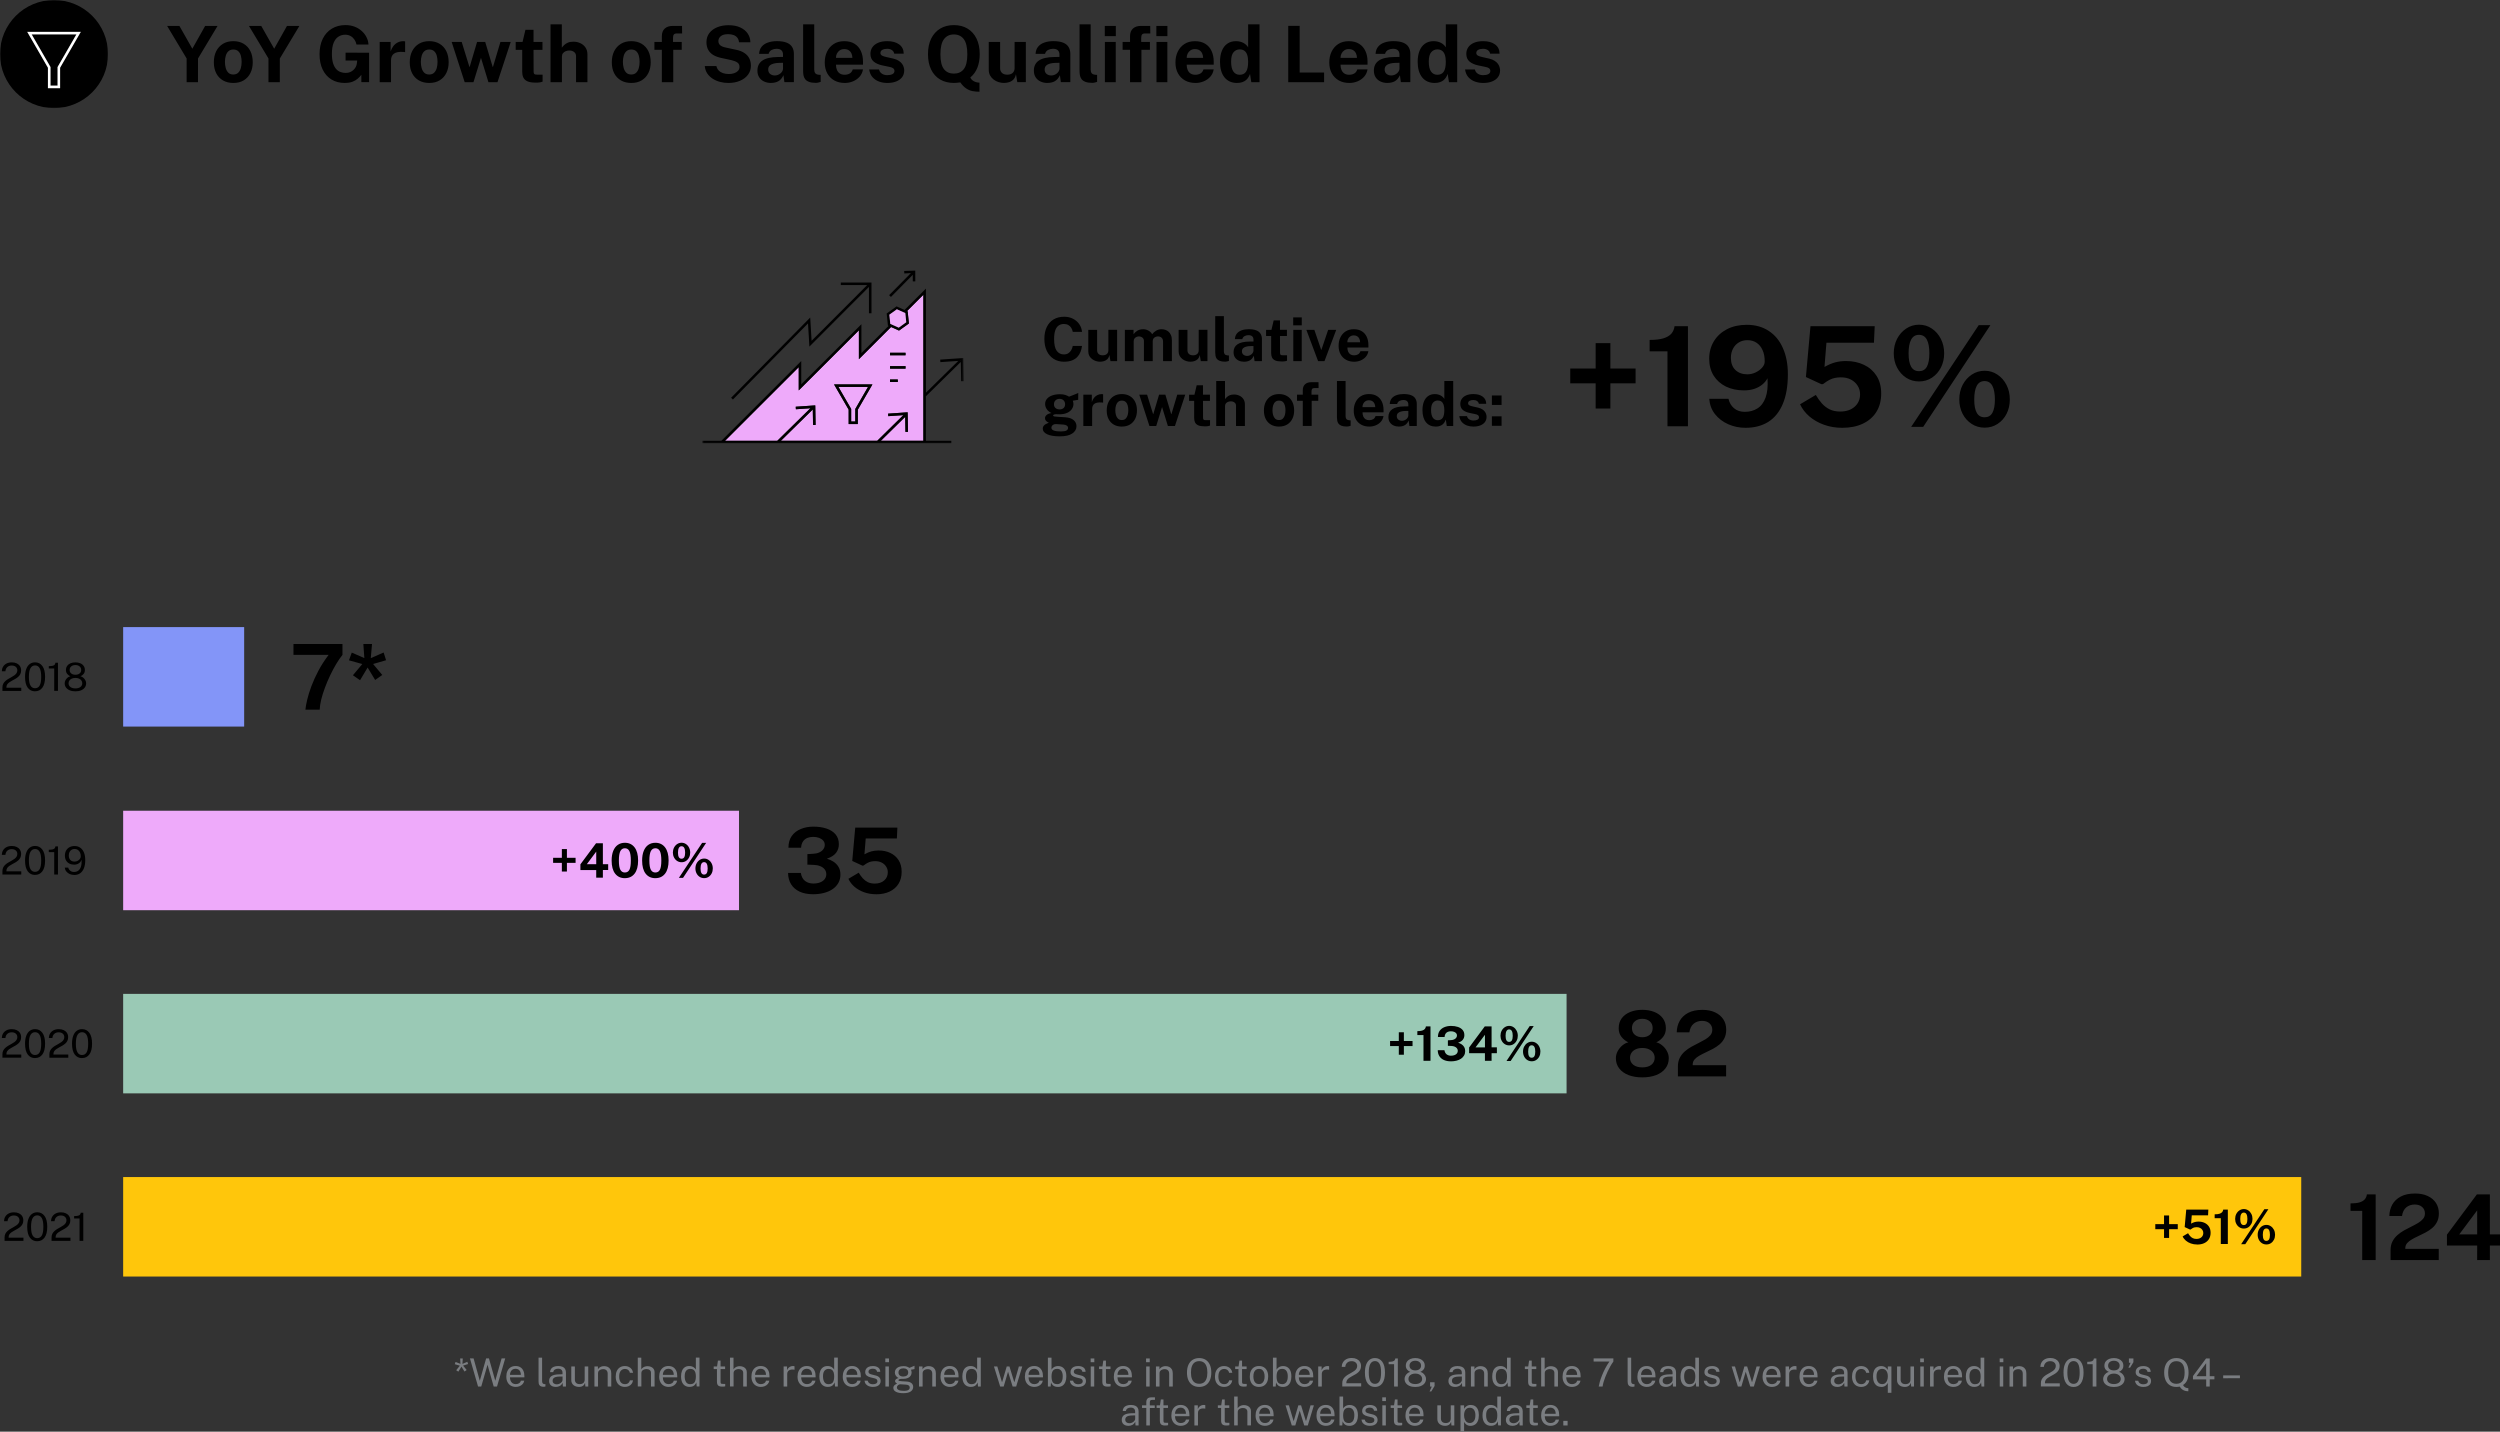 <svg width="1156" height="662" fill="none" xmlns="http://www.w3.org/2000/svg"><rect width="100%" height="100%" fill="#333333" stroke="none"/><g clip-path="url(#a)"><path d="M86.299 38V27.04l-9.03-15.06h5.68l5.99 10.55 5.92-10.55H100.6l-9.05 15.08V38h-5.25Zm21.581.36c-1.82 0-3.41-.39-4.77-1.17-1.34-.78-2.39-1.88-3.131-3.31-.73-1.43-1.1-3.12-1.1-5.08s.37-3.67 1.1-5.13c.741-1.46 1.79-2.6 3.131-3.42 1.35-.82 2.95-1.22 4.78-1.22s3.42.4 4.77 1.21c1.34.79 2.38 1.92 3.11 3.38s1.1 3.19 1.1 5.18c0 1.87-.36 3.53-1.08 4.97-.71 1.43-1.73 2.55-3.08 3.37-1.33.82-2.94 1.22-4.84 1.22h.01Zm.02-3.91c.92 0 1.67-.27 2.23-.81s.97-1.25 1.22-2.12c.25-.89.38-1.85.38-2.9 0-.98-.11-1.91-.34-2.79-.23-.88-.62-1.58-1.19-2.12-.56-.54-1.33-.81-2.3-.81-.97 0-1.67.26-2.25.77-.56.5-.98 1.19-1.24 2.07-.26.86-.4 1.82-.4 2.88 0 .97.12 1.91.36 2.81.24.89.64 1.61 1.2 2.18.56.56 1.34.85 2.32.85l.01-.01ZM124.14 38V27.04l-9.03-15.06h5.68l5.99 10.55 5.92-10.55h5.74l-9.05 15.08V38h-5.25Zm35.32.36c-2.39 0-4.46-.54-6.22-1.62-1.75-1.09-3.11-2.63-4.06-4.63-.95-1.99-1.42-4.34-1.42-7.06 0-2.72.5-5.14 1.49-7.15 1.01-2.02 2.41-3.57 4.21-4.66 1.8-1.09 3.9-1.64 6.29-1.64 1.55 0 2.96.25 4.23.74 1.27.49 2.37 1.16 3.31 2.02.95.85 1.68 1.82 2.21 2.9.54 1.07.83 2.18.88 3.33h-5.54c-.16-.83-.47-1.58-.94-2.27-.46-.68-1.04-1.23-1.76-1.64-.72-.42-1.56-.63-2.52-.63-1.15 0-2.19.3-3.13.9-.94.59-1.67 1.53-2.21 2.83s-.81 3.01-.81 5.13c0 1.72.17 3.14.52 4.28.36 1.14.84 2.05 1.44 2.72.6.66 1.28 1.13 2.05 1.4.77.28 1.55.41 2.36.41.81 0 1.45-.13 2.05-.38.61-.26 1.13-.6 1.56-1.01.43-.41.77-.85 1.03-1.33.25-.49.41-.97.49-1.44l.2-1.58h-5.38v-3.64l10.88.05v13.59h-3.58v-3.4c-.44.59-1 1.18-1.65 1.76-.65.58-1.46 1.06-2.43 1.44-.96.37-2.14.56-3.54.56l-.01.02Zm16.11-.36V19.39h5.05v4.41c.3-.95.72-1.78 1.26-2.48.55-.72 1.22-1.28 2-1.67.78-.41 1.66-.61 2.64-.61.17 0 .32.01.47.04.16.01.27.04.34.07v5c-.11-.05-.24-.08-.4-.09-.14-.01-.28-.02-.4-.04-1.03-.08-1.91-.05-2.64.09-.73.14-1.32.39-1.78.74-.46.35-.79.77-.99 1.28-.2.5-.31 1.07-.31 1.69v10.19h-5.25l.01-.01Zm22.9.36c-1.82 0-3.41-.39-4.77-1.17-1.34-.78-2.39-1.88-3.13-3.31-.73-1.43-1.1-3.12-1.1-5.08s.37-3.67 1.1-5.13c.74-1.46 1.79-2.6 3.13-3.42 1.35-.82 2.95-1.22 4.78-1.22s3.42.4 4.77 1.21c1.34.79 2.38 1.92 3.11 3.38s1.1 3.19 1.1 5.18c0 1.87-.36 3.53-1.08 4.97-.71 1.43-1.73 2.55-3.08 3.37-1.33.82-2.94 1.22-4.84 1.22h.01Zm.02-3.91c.92 0 1.67-.27 2.23-.81s.97-1.25 1.22-2.12c.25-.89.38-1.85.38-2.9 0-.98-.11-1.91-.34-2.79-.23-.88-.62-1.58-1.19-2.12-.56-.54-1.33-.81-2.3-.81-.97 0-1.67.26-2.25.77-.56.5-.98 1.19-1.24 2.07-.26.86-.4 1.82-.4 2.88 0 .97.12 1.91.36 2.81.24.89.64 1.61 1.2 2.18.56.56 1.34.85 2.32.85l.01-.01ZM214.87 38l-6.02-18.61h4.64l3.56 11.54h.13l3.42-11.54h3.76l3.45 11.54h.14l3.45-11.54h4.75L230.04 38h-4.19l-3.45-11.27L218.93 38h-4.06Zm32.76.2c-1.64 0-2.91-.21-3.81-.63-.89-.42-1.5-1.01-1.85-1.76-.34-.76-.5-1.63-.5-2.63V23.05h-3.02V19.4h3.18l1.33-5.62h3.74v5.6h4.14v3.67h-4.14l.04 9.92c0 .46.05.8.16 1.03.12.22.3.36.54.43.25.06.57.09.95.09h2.5v3.24c-.25.11-.63.21-1.13.31-.5.1-1.21.14-2.12.14l-.01-.01Zm6.94-.2V11.25h5.22v10.82c.3-.43.68-.86 1.13-1.28.46-.43 1.03-.79 1.71-1.08.68-.29 1.52-.43 2.5-.43 1.19 0 2.27.23 3.24.7.98.46 1.77 1.12 2.36 2 .6.88.9 1.94.9 3.2V38h-5.27V25.96c0-.84-.31-1.48-.92-1.93-.6-.46-1.33-.68-2.19-.68-.56 0-1.11.1-1.64.31-.53.2-.96.52-1.29.94-.32.41-.49.92-.49 1.53v11.88h-5.25l-.01-.01Zm37.33.36c-1.82 0-3.41-.39-4.77-1.17-1.34-.78-2.39-1.88-3.13-3.31-.73-1.43-1.1-3.12-1.1-5.08s.37-3.67 1.1-5.13c.74-1.46 1.79-2.6 3.13-3.42 1.35-.82 2.95-1.22 4.78-1.22s3.42.4 4.77 1.21c1.34.79 2.38 1.92 3.11 3.38s1.1 3.19 1.1 5.18c0 1.87-.36 3.53-1.08 4.97-.71 1.43-1.73 2.55-3.08 3.37-1.33.82-2.94 1.22-4.84 1.22h.01Zm.02-3.91c.92 0 1.67-.27 2.23-.81s.97-1.25 1.22-2.12c.25-.89.38-1.85.38-2.9 0-.98-.11-1.91-.34-2.79-.23-.88-.62-1.58-1.19-2.12-.56-.54-1.33-.81-2.3-.81-.97 0-1.67.26-2.25.77-.56.5-.98 1.19-1.24 2.07-.26.86-.4 1.82-.4 2.88 0 .97.12 1.91.36 2.81.24.89.64 1.61 1.2 2.18.56.56 1.34.85 2.32.85l.01-.01ZM306.04 38V23.04h-3.44v-3.65h3.44v-2.68c0-1.5.44-2.66 1.33-3.49.89-.83 2.13-1.24 3.74-1.24h4.26l.04 3.49h-2.46c-.66 0-1.12.17-1.37.5-.25.32-.38.86-.38 1.62v1.8h4.03v3.65h-3.92V38h-5.27Zm30.7.36c-1.29 0-2.56-.16-3.79-.49-1.23-.32-2.36-.81-3.38-1.46-1.02-.65-1.86-1.46-2.52-2.43-.65-.97-1.04-2.11-1.17-3.42h5.38c.18.79.52 1.46 1.03 2 .52.54 1.18.95 1.98 1.24.82.29 1.74.43 2.79.43.83 0 1.61-.12 2.36-.36.74-.24 1.35-.61 1.82-1.1.47-.49.7-1.11.7-1.85 0-.89-.32-1.55-.97-2-.65-.46-1.53-.82-2.64-1.08l-4.87-1.06c-1.38-.29-2.58-.73-3.61-1.33-1.02-.61-1.8-1.4-2.36-2.38-.55-.98-.83-2.18-.83-3.58 0-1.62.44-3.02 1.33-4.19.9-1.18 2.12-2.08 3.65-2.7 1.55-.64 3.28-.95 5.2-.95 2.17 0 4 .35 5.49 1.06 1.5.7 2.64 1.64 3.44 2.84.79 1.19 1.19 2.51 1.2 3.98h-5.25c-.1-.9-.37-1.62-.83-2.16-.46-.55-1.04-.95-1.76-1.19-.71-.25-1.52-.38-2.43-.38-1.57 0-2.72.32-3.44.95-.72.63-1.08 1.37-1.08 2.21 0 .79.27 1.43.81 1.93.55.48 1.43.85 2.64 1.1l4.51.97c1.68.32 3.04.84 4.08 1.55 1.04.7 1.8 1.54 2.28 2.54.48 1 .72 2.11.72 3.35 0 1.57-.45 2.96-1.35 4.16-.89 1.19-2.12 2.12-3.69 2.79-1.57.67-3.38 1.01-5.43 1.01h-.01Zm19.77 0c-1.17 0-2.24-.22-3.2-.67-.95-.44-1.7-1.09-2.25-1.93-.55-.85-.83-1.88-.83-3.1 0-2.04.76-3.59 2.28-4.64 1.52-1.07 3.93-1.62 7.21-1.66l2.34-.04V25.2c0-.85-.25-1.51-.76-1.96-.49-.47-1.26-.7-2.32-.68-.76.01-1.48.19-2.18.54-.68.35-1.16.95-1.42 1.82h-4.37c.07-1.34.46-2.45 1.17-3.31.72-.88 1.68-1.52 2.9-1.94 1.21-.43 2.6-.65 4.15-.65 1.89 0 3.42.24 4.57.72 1.15.47 1.98 1.15 2.5 2.03.53.88.79 1.92.79 3.13v13.08h-4.39l-.43-3.2c-.64 1.34-1.43 2.27-2.39 2.79-.95.52-2.07.77-3.38.77l.01.02Zm1.78-3.46c.47 0 .92-.08 1.37-.25.46-.18.86-.41 1.22-.7.36-.3.64-.64.85-1.01.22-.37.33-.76.34-1.15v-2.75l-1.89.04c-.88.01-1.69.12-2.45.32-.76.19-1.37.51-1.83.95-.46.44-.68 1.04-.68 1.8 0 .86.29 1.54.88 2.03.6.48 1.33.72 2.19.72Zm19.01 3.42c-1.37 0-2.45-.16-3.26-.49-.8-.32-1.4-.75-1.78-1.28-.38-.54-.63-1.13-.74-1.78-.11-.66-.16-1.33-.16-2V11.25h5.14v20.88c0 .68.14 1.24.43 1.67.3.42.86.68 1.67.77l.88.05v3.24c-.36.12-.73.22-1.1.31-.37.1-.74.14-1.1.14l.02.01Zm13.36.04c-1.85 0-3.47-.38-4.87-1.15-1.39-.78-2.48-1.88-3.26-3.29-.78-1.41-1.17-3.08-1.17-5s.35-3.53 1.06-5.02c.72-1.5 1.75-2.68 3.09-3.55 1.34-.88 2.97-1.31 4.87-1.31s3.48.4 4.77 1.21c1.28.79 2.25 1.9 2.91 3.33.66 1.42.99 3.05.99 4.91v1.42h-12.5c0 .95.16 1.78.47 2.48.31.7.76 1.24 1.35 1.62.6.37 1.32.56 2.16.56.9 0 1.68-.19 2.36-.58.68-.39 1.15-1.01 1.42-1.89h4.73c-.22 1.32-.74 2.45-1.58 3.38-.84.93-1.86 1.65-3.06 2.14-1.2.49-2.45.74-3.74.74Zm-4.11-11.59h7.59c0-.74-.14-1.43-.43-2.05-.28-.62-.7-1.12-1.26-1.48-.55-.36-1.25-.54-2.09-.54-.84 0-1.49.2-2.07.59-.56.38-1 .89-1.31 1.51-.3.62-.44 1.28-.43 1.96v.01Zm23.7 11.59c-1.29 0-2.54-.21-3.74-.63-1.19-.43-2.2-1.1-3.04-2.02-.83-.92-1.35-2.12-1.56-3.58h4.53c.17.66.46 1.18.86 1.57.42.38.89.66 1.42.83.53.16 1.03.23 1.51.23 1.01 0 1.82-.16 2.43-.47.62-.32.94-.82.94-1.48 0-.5-.19-.91-.56-1.21-.36-.3-.96-.53-1.8-.68l-3.27-.68c-1.64-.35-2.97-.94-3.97-1.76-1-.84-1.5-2.03-1.51-3.56-.01-1.12.28-2.12.86-3.01.6-.89 1.48-1.59 2.64-2.11 1.17-.52 2.61-.77 4.3-.77 2.29 0 4.12.5 5.49 1.51 1.38 1.01 2.08 2.43 2.1 4.27h-4.39c-.13-.72-.49-1.27-1.08-1.66-.58-.4-1.31-.59-2.19-.59-.88 0-1.64.16-2.23.49-.59.32-.88.82-.88 1.48 0 .49.24.88.72 1.17.48.28 1.22.52 2.23.72l3.02.68c1.04.25 1.89.6 2.54 1.04.66.43 1.17.91 1.53 1.42.36.52.61 1.04.74 1.57.14.52.22.98.22 1.4 0 1.24-.33 2.29-.99 3.17-.66.86-1.58 1.52-2.75 1.98-1.17.46-2.54.68-4.1.68h-.02Zm42.66 4.06c-1.13 0-2.2-.1-3.22-.29-1.01-.19-1.98-.6-2.91-1.22-.94-.61-1.85-1.55-2.75-2.81-.6.08-1.13.14-1.58.18-.44.05-.91.07-1.38.07-2.43 0-4.55-.53-6.35-1.58-1.79-1.07-3.17-2.59-4.15-4.57-.98-1.99-1.47-4.38-1.47-7.16 0-2.78.49-5.18 1.47-7.18 1-2 2.39-3.55 4.17-4.63 1.8-1.08 3.91-1.62 6.33-1.62s4.54.54 6.33 1.62 3.17 2.62 4.15 4.63c.98 2 1.47 4.4 1.47 7.18 0 2.38-.36 4.46-1.08 6.26-.71 1.8-1.79 3.31-3.26 4.52.29.72.82 1.3 1.6 1.73.79.43 1.67.65 2.63.67v4.21-.01Zm-11.85-8.38c1.97 0 3.5-.69 4.59-2.07 1.09-1.39 1.64-3.68 1.64-6.88 0-3.2-.55-5.56-1.64-7-1.09-1.44-2.62-2.16-4.59-2.16-1.97 0-3.48.73-4.57 2.18-1.09 1.44-1.64 3.77-1.64 7s.55 5.47 1.64 6.86c1.09 1.38 2.61 2.07 4.57 2.07Zm23.22 4.32c-.86 0-1.71-.13-2.55-.4-.83-.26-1.58-.65-2.27-1.17-.68-.52-1.23-1.15-1.65-1.91-.41-.76-.61-1.63-.61-2.63V19.38h5.25v12.2c0 .86.28 1.57.85 2.12.56.55 1.39.83 2.48.83 1.03 0 1.85-.26 2.45-.79.61-.54.92-1.29.92-2.25V19.38h5.2v18.61h-3.96l-.61-3.69c-.22 1.09-.62 1.93-1.22 2.52-.59.58-1.26.97-2.03 1.19-.76.23-1.5.34-2.23.34l-.02.01Zm20.06 0c-1.17 0-2.24-.22-3.2-.67-.95-.44-1.7-1.09-2.25-1.93-.55-.85-.83-1.88-.83-3.1 0-2.04.76-3.59 2.28-4.64 1.52-1.07 3.93-1.62 7.21-1.66l2.34-.04V25.2c0-.85-.25-1.51-.76-1.96-.49-.47-1.26-.7-2.32-.68-.76.01-1.48.19-2.18.54-.68.35-1.16.95-1.42 1.82h-4.37c.07-1.34.46-2.45 1.17-3.31.72-.88 1.68-1.52 2.9-1.94 1.21-.43 2.6-.65 4.15-.65 1.89 0 3.42.24 4.57.72 1.15.47 1.98 1.15 2.5 2.03.53.88.79 1.92.79 3.13v13.08h-4.39l-.43-3.2c-.64 1.34-1.43 2.27-2.39 2.79-.95.52-2.07.77-3.38.77l.01.02Zm1.78-3.46c.47 0 .92-.08 1.37-.25.46-.18.86-.41 1.22-.7.36-.3.64-.64.85-1.01.22-.37.33-.76.34-1.15v-2.75l-1.89.04c-.88.01-1.69.12-2.45.32-.76.19-1.37.51-1.83.95-.46.44-.68 1.04-.68 1.8 0 .86.29 1.54.88 2.03.6.48 1.33.72 2.19.72Zm19 3.42c-1.37 0-2.45-.16-3.26-.49-.8-.32-1.4-.75-1.78-1.28-.38-.54-.63-1.13-.74-1.78-.11-.66-.16-1.33-.16-2V11.25h5.14v20.88c0 .68.14 1.24.43 1.67.3.42.86.68 1.67.77l.88.05v3.24c-.36.12-.73.22-1.1.31-.37.1-.74.14-1.1.14l.02.01Zm5.78-.32V19.39h5.02V38h-5.02Zm-.05-21.28v-4.73h5.11v4.73h-5.11ZM522.53 38V23.04h-3.44v-3.65h3.44v-2.68c0-1.5.44-2.66 1.33-3.49.89-.83 2.13-1.24 3.74-1.24h4.26l.04 3.49h-2.46c-.66 0-1.12.17-1.37.5-.25.32-.38.86-.38 1.62v1.8h4.03v3.65h-3.92V38h-5.27Zm12.23 0V19.39h5.02V38h-5.02Zm-.06-21.28v-4.73h5.11v4.73h-5.11Zm18.13 21.64c-1.85 0-3.47-.38-4.87-1.15-1.39-.78-2.48-1.88-3.26-3.29-.78-1.42-1.17-3.08-1.17-5s.35-3.53 1.06-5.02c.72-1.5 1.75-2.68 3.09-3.55 1.34-.88 2.97-1.31 4.87-1.31s3.48.4 4.77 1.21c1.28.79 2.25 1.9 2.91 3.33.66 1.42.99 3.05.99 4.91v1.42h-12.5c0 .95.16 1.78.47 2.48.31.7.76 1.24 1.35 1.62.6.37 1.32.56 2.16.56.9 0 1.68-.19 2.36-.58.68-.39 1.15-1.01 1.42-1.89h4.73c-.22 1.32-.74 2.45-1.58 3.38-.84.94-1.86 1.65-3.06 2.14-1.2.49-2.45.74-3.74.74Zm-4.1-11.59h7.59c0-.74-.14-1.43-.43-2.05-.28-.62-.7-1.12-1.26-1.48-.55-.36-1.25-.54-2.09-.54-.84 0-1.491.2-2.07.59-.56.38-1 .89-1.31 1.51-.3.62-.44 1.28-.43 1.96v.01Zm23.32 11.59c-2.49 0-4.44-.86-5.83-2.57-1.391-1.73-2.09-4.13-2.09-7.2 0-1.94.28-3.63.85-5.06.56-1.43 1.4-2.53 2.5-3.31 1.1-.79 2.45-1.19 4.05-1.19.67 0 1.29.08 1.87.23.59.14 1.12.35 1.6.61s.9.57 1.26.92c.36.35.65.72.88 1.12V11.25h5.27V38h-3.81l-.59-3.82c-.18.52-.42 1.02-.72 1.51-.29.49-.67.94-1.13 1.35-.47.4-1.04.71-1.73.95-.67.24-1.46.36-2.37.36l-.01.01Zm1.15-3.78c1.32 0 2.3-.46 2.95-1.39.66-.92.99-2.48.99-4.68-.01-1.27-.16-2.33-.45-3.17-.29-.84-.72-1.46-1.29-1.87-.56-.42-1.28-.63-2.16-.63-1.14 0-2.09.44-2.84 1.31-.76.86-1.13 2.32-1.13 4.36 0 2.04.35 3.61 1.06 4.59.71.98 1.67 1.48 2.88 1.48h-.01ZM595.68 38V11.97h5.289v21.58h11.291V38h-16.58Zm28.28.36c-1.85 0-3.47-.38-4.87-1.15-1.39-.78-2.48-1.88-3.26-3.29-.781-1.42-1.171-3.08-1.171-5s.35-3.53 1.06-5.02c.72-1.5 1.75-2.68 3.091-3.55 1.34-.88 2.969-1.31 4.87-1.31 1.9 0 3.48.4 4.77 1.21 1.28.79 2.25 1.9 2.909 3.33.66 1.42.99 3.05.99 4.91v1.42h-12.5c0 .95.161 1.78.471 2.48.31.7.759 1.24 1.349 1.62.6.37 1.321.56 2.161.56.9 0 1.68-.19 2.36-.58.68-.39 1.149-1.01 1.419-1.89h4.731c-.22 1.32-.74 2.45-1.58 3.38-.841.94-1.86 1.65-3.06 2.14-1.2.49-2.45.74-3.74.74Zm-4.101-11.59h7.591c0-.74-.14-1.43-.43-2.05-.28-.62-.7-1.12-1.26-1.48-.55-.36-1.25-.54-2.091-.54-.84 0-1.489.2-2.07.59-.56.38-1 .89-1.31 1.51-.299.62-.44 1.28-.43 1.96v.01Zm21.701 11.59c-1.17 0-2.24-.22-3.201-.67-.95-.44-1.7-1.09-2.25-1.93-.549-.85-.829-1.88-.829-3.1 0-2.04.759-3.59 2.28-4.64 1.52-1.07 3.93-1.62 7.21-1.66l2.339-.04V25.2c0-.85-.25-1.51-.76-1.96-.49-.47-1.259-.7-2.319-.68-.76.01-1.481.19-2.181.54-.68.35-1.159.95-1.419 1.82h-4.37c.07-1.34.459-2.45 1.169-3.31.72-.88 1.681-1.52 2.901-1.94 1.21-.43 2.6-.65 4.15-.65 1.89 0 3.419.24 4.569.72 1.151.47 1.98 1.15 2.5 2.03.531.88.791 1.92.791 3.13v13.08h-4.39l-.43-3.2c-.64 1.34-1.43 2.27-2.39 2.79-.951.52-2.071.77-3.381.77l.011.02Zm1.78-3.46c.47 0 .92-.08 1.37-.25.46-.18.86-.41 1.22-.7.359-.3.64-.64.85-1.01.22-.37.329-.76.34-1.15v-2.75l-1.891.04c-.88.01-1.689.12-2.449.32-.76.19-1.37.51-1.83.95-.46.44-.68 1.04-.68 1.8 0 .86.29 1.54.88 2.03.6.48 1.33.72 2.19.72Zm20.11 3.46c-2.49 0-4.44-.86-5.83-2.57-1.391-1.73-2.09-4.13-2.09-7.2 0-1.94.28-3.63.85-5.06.56-1.43 1.4-2.53 2.5-3.31 1.099-.79 2.45-1.19 4.05-1.19.669 0 1.289.08 1.869.23.591.14 1.121.35 1.601.61s.899.57 1.259.92c.36.35.651.72.88 1.12V11.25h5.271V38H670l-.591-3.82c-.18.52-.419 1.02-.719 1.51-.29.49-.67.94-1.13 1.35-.47.4-1.04.71-1.73.95-.67.24-1.46.36-2.37.36l-.01.01Zm1.149-3.78c1.32 0 2.3-.46 2.95-1.39.66-.92.99-2.48.99-4.68-.01-1.27-.159-2.33-.449-3.17-.29-.84-.72-1.46-1.291-1.87-.559-.42-1.279-.63-2.159-.63-1.14 0-2.091.44-2.841 1.31-.76.86-1.13 2.32-1.13 4.36 0 2.04.35 3.61 1.06 4.59.711.98 1.67 1.48 2.88 1.48h-.01Zm21.181 3.78c-1.29 0-2.54-.21-3.741-.63-1.19-.43-2.199-1.1-3.039-2.02-.831-.92-1.35-2.12-1.56-3.58h4.529c.17.66.461 1.18.861 1.57.42.38.889.66 1.42.83.53.16 1.03.23 1.51.23 1.01 0 1.82-.16 2.43-.47.62-.32.94-.82.94-1.48 0-.5-.19-.91-.56-1.21-.36-.3-.96-.53-1.8-.68l-3.27-.68c-1.641-.35-2.97-.94-3.97-1.76-1-.84-1.5-2.03-1.51-3.56-.01-1.12.279-2.12.86-3.01.599-.89 1.48-1.59 2.64-2.11 1.18-.52 2.61-.77 4.3-.77 2.289 0 4.12.5 5.49 1.51 1.38 1.01 2.079 2.43 2.099 4.27h-4.389c-.13-.72-.49-1.27-1.08-1.66-.581-.4-1.31-.59-2.19-.59-.88 0-1.64.16-2.23.49-.59.32-.88.82-.88 1.48 0 .49.24.88.719 1.17.48.28 1.221.52 2.231.72l3.019.68c1.04.25 1.891.6 2.541 1.04.66.43 1.17.91 1.53 1.42.359.52.609 1.04.739 1.57.141.52.221.98.221 1.4 0 1.24-.33 2.29-.99 3.17-.66.86-1.58 1.52-2.75 1.98-1.17.46-2.541.68-4.101.68h-.019Z" fill="#000"/><path d="M724.38 505.57v-46H56.95v46H724.38Z" fill="#9AC9B5"/><path d="M1064.09 590.27v-46H56.95v46H1064.09Z" fill="#FFC60B"/><path d="M112.9 335.97v-46H56.95v46H112.9Z" fill="#8395F8"/><path d="M1.12 319.47v-1.55c0-.67.12-1.24.37-1.73s.58-.91.99-1.27c.41-.37.86-.69 1.35-.98.49-.29.98-.56 1.47-.83.49-.27.94-.55 1.35-.84.41-.29.73-.62.98-.99s.38-.81.38-1.31c0-.66-.23-1.2-.7-1.61-.46-.41-1.09-.62-1.88-.62-.85 0-1.53.24-2.05.72-.52.48-.81 1.12-.87 1.92h-1.67c.02-.75.2-1.43.56-2.05.35-.62.87-1.12 1.56-1.49.68-.37 1.53-.56 2.53-.56.87 0 1.62.16 2.27.47.64.31 1.14.74 1.48 1.3.35.55.53 1.2.53 1.93 0 .67-.12 1.25-.37 1.73s-.57.9-.98 1.25c-.4.35-.84.66-1.32.94-.48.28-.96.54-1.45.8-.49.25-.93.52-1.33.8s-.73.59-.97.95c-.25.36-.37.79-.37 1.29v.26h6.86v1.48h-8.72v-.01Zm15.09.2c-1.42 0-2.55-.56-3.38-1.67-.83-1.12-1.25-2.78-1.25-4.98 0-1.48.19-2.72.58-3.73.38-1 .92-1.75 1.62-2.26.7-.5 1.51-.76 2.45-.76 1.41 0 2.53.57 3.36 1.7.84 1.13 1.26 2.8 1.26 5.01s-.42 3.87-1.25 4.99c-.83 1.12-1.96 1.68-3.39 1.68v.02Zm.02-1.44c.93 0 1.63-.41 2.1-1.22.48-.82.72-2.16.72-4 0-1.84-.24-3.24-.73-4.07-.48-.83-1.18-1.25-2.1-1.25-.92 0-1.62.42-2.12 1.26-.49.83-.74 2.19-.74 4.06 0 1.87.25 3.17.74 4 .49.83 1.2 1.23 2.13 1.23v-.01Zm8.84 1.24v-10.36h-2.51v-1.09c.78 0 1.38-.06 1.82-.17.43-.11.74-.29.92-.52.19-.23.29-.52.31-.87h1.19v13.01h-1.73Zm9.8.2c-1 0-1.86-.15-2.61-.46-.74-.31-1.32-.75-1.74-1.3-.41-.56-.61-1.21-.61-1.96 0-.5.13-.99.38-1.45.26-.46.59-.85.99-1.18.4-.33.82-.53 1.26-.61-.59-.25-1.09-.62-1.47-1.1-.38-.48-.58-1.07-.58-1.78 0-.76.19-1.4.58-1.93.38-.53.91-.93 1.56-1.21.67-.28 1.41-.41 2.24-.41.83 0 1.58.14 2.24.41.66.27 1.18.68 1.56 1.21.38.53.58 1.17.58 1.93 0 .71-.19 1.3-.58 1.78-.38.48-.87.85-1.47 1.1.44.08.85.29 1.25.61s.73.72.99 1.18c.26.46.39.94.39 1.45 0 .75-.21 1.4-.62 1.96-.41.56-.98.99-1.73 1.3-.74.31-1.62.46-2.62.46h.01Zm0-1.35c.97 0 1.74-.22 2.31-.65.58-.44.86-1.02.86-1.74 0-.47-.13-.9-.4-1.27-.26-.37-.62-.66-1.1-.87-.47-.22-1.03-.32-1.68-.32-.65 0-1.2.11-1.67.32-.47.21-.83.5-1.1.87-.26.37-.39.79-.39 1.27 0 .72.28 1.3.85 1.74.58.43 1.34.65 2.3.65h.02Zm0-6.32c.79 0 1.43-.19 1.92-.58.5-.39.75-.93.75-1.63 0-.7-.25-1.25-.75-1.66-.5-.41-1.14-.61-1.92-.61s-1.43.2-1.92.61c-.5.41-.75.96-.75 1.66s.25 1.24.75 1.63c.5.39 1.14.58 1.92.58ZM1.12 404.37v-1.55c0-.67.12-1.24.37-1.73s.58-.91.99-1.27c.41-.37.86-.69 1.35-.98.49-.29.98-.56 1.47-.83.49-.27.94-.55 1.35-.84.41-.29.73-.62.98-.99s.38-.81.38-1.31c0-.66-.23-1.2-.7-1.61-.46-.41-1.09-.62-1.88-.62-.85 0-1.53.24-2.05.72-.52.48-.81 1.12-.87 1.92h-1.67c.02-.75.2-1.43.56-2.05.35-.62.87-1.12 1.56-1.49.68-.37 1.53-.56 2.53-.56.87 0 1.62.16 2.27.47.64.31 1.14.74 1.48 1.3.35.55.53 1.2.53 1.93 0 .67-.12 1.25-.37 1.73s-.57.9-.98 1.25c-.4.35-.84.66-1.32.94-.48.28-.96.54-1.45.8-.49.25-.93.52-1.33.8s-.73.59-.97.95c-.25.36-.37.79-.37 1.29v.26h6.86v1.48h-8.72v-.01Zm15.09.2c-1.42 0-2.55-.56-3.38-1.67-.83-1.12-1.25-2.78-1.25-4.98 0-1.48.19-2.72.58-3.73.38-1 .92-1.75 1.62-2.26.7-.5 1.51-.76 2.45-.76 1.41 0 2.53.57 3.36 1.7.84 1.13 1.26 2.8 1.26 5.01s-.42 3.87-1.25 4.99c-.83 1.12-1.96 1.68-3.39 1.68v.02Zm.02-1.44c.93 0 1.63-.41 2.1-1.22.48-.82.72-2.16.72-4 0-1.84-.24-3.24-.73-4.07-.48-.83-1.18-1.25-2.1-1.25-.92 0-1.62.42-2.12 1.26-.49.83-.74 2.19-.74 4.06 0 1.87.25 3.17.74 4 .49.82 1.2 1.23 2.13 1.23v-.01Zm8.84 1.24v-10.36h-2.51v-1.09c.78 0 1.38-.06 1.82-.17.43-.11.74-.29.92-.52.19-.23.29-.52.31-.87h1.19v13.01h-1.73Zm9.2.2c-.72 0-1.39-.13-2.01-.4-.62-.28-1.14-.67-1.56-1.17-.41-.5-.67-1.11-.76-1.81h1.62c.15.59.46 1.08.94 1.45.47.37 1.05.55 1.73.55.77 0 1.42-.2 1.97-.6.55-.4.96-1.02 1.23-1.86.27-.84.37-1.92.31-3.23-.15.46-.39.86-.71 1.21-.32.34-.71.61-1.17.81-.46.2-.96.3-1.51.3-.86 0-1.61-.17-2.27-.5-.65-.34-1.16-.82-1.53-1.44-.36-.62-.54-1.37-.54-2.24 0-.87.18-1.64.54-2.3.36-.67.88-1.19 1.55-1.57.67-.38 1.47-.57 2.39-.57 1.01 0 1.88.26 2.62.78.74.52 1.31 1.26 1.71 2.23.4.97.6 2.13.6 3.48 0 1.46-.2 2.7-.6 3.73-.4 1.03-.98 1.81-1.74 2.36-.76.54-1.69.81-2.79.81l-.02-.02Zm.25-6.18c.48 0 .94-.11 1.37-.33.43-.22.78-.52 1.05-.88.28-.37.41-.78.41-1.21 0-.67-.11-1.26-.34-1.77-.23-.52-.57-.92-1-1.21-.43-.29-.94-.44-1.51-.44-.53 0-1 .13-1.4.38-.4.25-.72.6-.95 1.05-.23.45-.34.97-.34 1.57 0 .87.23 1.56.69 2.08.46.52 1.14.77 2.02.77v-.01ZM1.12 489.07v-1.55c0-.67.12-1.24.37-1.73s.58-.91.99-1.27c.41-.37.86-.69 1.35-.98.49-.29.98-.56 1.47-.83.49-.27.94-.55 1.35-.84.41-.29.73-.62.98-.99s.38-.81.38-1.31c0-.66-.23-1.2-.7-1.61-.46-.41-1.09-.62-1.88-.62-.85 0-1.53.24-2.05.72-.52.48-.81 1.12-.87 1.92h-1.67c.02-.75.2-1.43.56-2.05.35-.62.87-1.12 1.56-1.49.68-.37 1.53-.56 2.53-.56.87 0 1.62.16 2.27.47.64.31 1.14.74 1.48 1.3.35.55.53 1.2.53 1.93 0 .67-.12 1.25-.37 1.73s-.57.9-.98 1.25c-.4.35-.84.66-1.32.94-.48.28-.96.54-1.45.8-.49.25-.93.52-1.33.8s-.73.59-.97.95c-.25.36-.37.79-.37 1.29v.26h6.86v1.48h-8.72v-.01Zm15.09.2c-1.42 0-2.55-.56-3.38-1.67-.83-1.12-1.25-2.78-1.25-4.98 0-1.48.19-2.72.58-3.73.38-1 .92-1.75 1.62-2.26.7-.5 1.51-.76 2.45-.76 1.41 0 2.53.57 3.36 1.7.84 1.13 1.26 2.8 1.26 5.01s-.42 3.87-1.25 4.99c-.83 1.12-1.96 1.68-3.39 1.68v.02Zm.02-1.44c.93 0 1.63-.41 2.1-1.22.48-.82.72-2.16.72-4 0-1.84-.24-3.24-.73-4.07-.48-.83-1.18-1.25-2.1-1.25-.92 0-1.62.42-2.12 1.26-.49.83-.74 2.19-.74 4.06 0 1.87.25 3.17.74 4 .49.83 1.2 1.23 2.13 1.23v-.01Zm6.61 1.24v-1.55c0-.67.12-1.24.37-1.73s.58-.91.99-1.27c.41-.37.86-.69 1.35-.98.49-.29.98-.56 1.47-.83.49-.27.94-.55 1.35-.84.41-.29.73-.62.98-.99s.38-.81.38-1.31c0-.66-.23-1.2-.7-1.61-.46-.41-1.09-.62-1.88-.62-.85 0-1.53.24-2.05.72-.52.48-.81 1.12-.87 1.92h-1.65c.02-.75.2-1.43.56-2.05.35-.62.87-1.12 1.56-1.49.68-.37 1.53-.56 2.53-.56.87 0 1.62.16 2.27.47.64.31 1.14.74 1.48 1.3.35.55.53 1.2.53 1.93 0 .67-.12 1.25-.37 1.73s-.57.9-.98 1.25c-.4.35-.84.66-1.32.94-.48.28-.96.54-1.45.8-.49.25-.93.52-1.33.8s-.73.59-.97.95c-.25.36-.37.79-.37 1.29v.26h6.86v1.48h-8.71l-.03-.01Zm15.09.2c-1.42 0-2.55-.56-3.38-1.67-.83-1.12-1.25-2.78-1.25-4.98 0-1.48.19-2.72.58-3.73.38-1 .92-1.75 1.62-2.26.7-.5 1.51-.76 2.45-.76 1.41 0 2.53.57 3.36 1.7.84 1.13 1.26 2.8 1.26 5.01s-.42 3.87-1.25 4.99c-.83 1.12-1.96 1.68-3.39 1.68v.02Zm.02-1.44c.93 0 1.63-.41 2.1-1.22.48-.82.72-2.16.72-4 0-1.84-.24-3.24-.73-4.07-.48-.83-1.18-1.25-2.1-1.25-.92 0-1.62.42-2.12 1.26-.49.83-.74 2.19-.74 4.06 0 1.87.25 3.17.74 4 .49.83 1.2 1.23 2.13 1.23v-.01ZM2.11 573.77v-1.55c0-.67.12-1.24.37-1.73s.58-.91.99-1.27c.41-.37.86-.69 1.35-.98.49-.29.98-.56 1.47-.83.49-.27.94-.55 1.35-.84.41-.29.73-.62.98-.99s.38-.81.38-1.31c0-.66-.23-1.2-.7-1.61-.46-.41-1.09-.62-1.88-.62-.85 0-1.53.24-2.05.72-.52.48-.81 1.12-.87 1.92h-1.65c.02-.75.2-1.43.56-2.05.35-.62.87-1.12 1.56-1.49.68-.37 1.53-.56 2.53-.56.87 0 1.62.16 2.27.47.64.31 1.14.74 1.48 1.3.35.55.53 1.2.53 1.93 0 .67-.12 1.25-.37 1.73s-.57.9-.98 1.25c-.4.35-.84.66-1.32.94-.48.28-.96.54-1.45.8-.49.25-.93.52-1.33.8s-.73.59-.97.95c-.25.36-.37.79-.37 1.29v.26h6.86v1.48h-8.74v-.01Zm15.1.19c-1.42 0-2.55-.56-3.38-1.67-.83-1.12-1.25-2.78-1.25-4.98 0-1.48.19-2.72.58-3.73.39-1.01.92-1.75 1.62-2.26.7-.5 1.51-.76 2.45-.76 1.41 0 2.53.57 3.36 1.7.84 1.13 1.26 2.8 1.26 5.01s-.42 3.87-1.25 4.99c-.83 1.12-1.96 1.68-3.39 1.68v.02Zm.02-1.44c.93 0 1.63-.41 2.1-1.22.48-.82.72-2.16.72-4 0-1.84-.24-3.24-.73-4.07-.48-.83-1.18-1.25-2.1-1.25-.92 0-1.62.42-2.12 1.26-.49.83-.74 2.19-.74 4.06 0 1.87.25 3.17.74 4 .49.82 1.2 1.23 2.13 1.23v-.01Zm6.61 1.25v-1.55c0-.67.12-1.24.37-1.73s.58-.91.99-1.27c.41-.37.86-.69 1.35-.98.49-.29.98-.56 1.47-.83.49-.27.94-.55 1.35-.84.41-.29.73-.62.98-.99s.38-.81.38-1.31c0-.66-.23-1.2-.7-1.61-.46-.41-1.09-.62-1.88-.62-.85 0-1.53.24-2.05.72-.52.48-.81 1.12-.87 1.92h-1.65c.02-.75.2-1.43.56-2.05.35-.62.87-1.12 1.56-1.49.69-.37 1.53-.56 2.53-.56.87 0 1.62.16 2.27.47.64.31 1.14.74 1.48 1.3.35.55.53 1.2.53 1.93 0 .67-.12 1.25-.37 1.73s-.57.9-.98 1.25c-.4.35-.84.66-1.32.94-.48.28-.96.54-1.45.8-.49.25-.93.52-1.33.8s-.73.59-.97.95-.37.79-.37 1.29v.26h6.86v1.48h-8.71l-.03-.01Zm12.94 0v-10.36h-2.51v-1.09c.78 0 1.38-.06 1.82-.17.43-.11.74-.29.92-.52.19-.23.29-.52.31-.87h1.19v13.01h-1.73ZM1092.29 582.66v-22.74h-5.41v-3.46c1.73 0 3.13-.16 4.2-.48 1.07-.34 1.88-.81 2.41-1.43.53-.63.85-1.38.95-2.25h4.07v30.36h-6.22Zm13.11 0v-4.58c0-1.54.28-2.87.86-3.99.57-1.13 1.33-2.11 2.27-2.94.95-.84 1.98-1.57 3.1-2.2 1.14-.63 2.27-1.22 3.41-1.78 1.13-.56 2.17-1.12 3.1-1.68.96-.57 1.72-1.21 2.29-1.91.58-.7.86-1.53.86-2.48 0-1.22-.42-2.21-1.28-2.98-.84-.77-1.99-1.15-3.46-1.15s-2.82.44-3.89 1.32c-1.06.88-1.72 2.21-1.97 3.99h-5.85c.03-1.93.48-3.68 1.34-5.25.89-1.58 2.2-2.83 3.95-3.76 1.75-.92 3.95-1.39 6.59-1.39 2.26 0 4.22.38 5.85 1.15 1.65.77 2.92 1.84 3.82 3.21.89 1.37 1.34 2.97 1.34 4.81 0 1.53-.28 2.84-.84 3.95-.56 1.11-1.3 2.05-2.22 2.83-.93.78-1.94 1.47-3.05 2.06-1.11.59-2.21 1.13-3.32 1.64-1.09.5-2.1 1.02-3.02 1.55-.93.52-1.67 1.11-2.23 1.76-.56.66-.84 1.45-.84 2.37v.27h15.47v5.17h-22.28v.01Zm40.03 0 .02-6.72h-13.98v-5.04l13.83-18.6h6.02v18.5h4.68v5.14h-4.68v6.72h-5.9.01Zm-8.29-11.86h8.31v-11.13l-8.31 11.13ZM759.39 498.18c-2.43 0-4.57-.36-6.4-1.07-1.83-.73-3.26-1.76-4.28-3.09-1.02-1.33-1.53-2.9-1.53-4.7 0-1.16.29-2.26.86-3.3.57-1.05 1.3-1.93 2.18-2.65.88-.73 1.79-1.19 2.73-1.39-1.24-.59-2.3-1.43-3.17-2.52-.87-1.09-1.3-2.41-1.3-3.97 0-1.85.48-3.4 1.43-4.66.97-1.27 2.27-2.24 3.92-2.9 1.65-.66 3.5-.99 5.56-.99 2.06 0 3.94.33 5.58.99 1.65.66 2.95 1.62 3.9 2.9.95 1.26 1.43 2.81 1.43 4.66 0 1.55-.43 2.88-1.28 3.97-.85 1.09-1.9 1.93-3.15 2.52.92.2 1.83.66 2.71 1.39.9.71 1.63 1.6 2.2 2.65.57 1.04.86 2.13.86 3.3 0 1.81-.51 3.37-1.53 4.7-1.01 1.33-2.43 2.36-4.28 3.09-1.83.71-3.98 1.07-6.44 1.07Zm0-4.62c1.79 0 3.19-.4 4.2-1.2 1.02-.81 1.53-1.88 1.53-3.21 0-.9-.23-1.68-.69-2.35-.46-.69-1.12-1.22-1.97-1.62-.85-.39-1.87-.59-3.06-.59s-2.17.2-3.02.59c-.85.39-1.51.93-1.97 1.62-.46.67-.69 1.46-.69 2.35 0 1.33.51 2.4 1.53 3.21 1.02.8 2.41 1.2 4.15 1.2h-.01Zm0-13.94c1.4 0 2.55-.37 3.44-1.11.91-.76 1.36-1.8 1.36-3.13 0-1.33-.45-2.36-1.36-3.13-.91-.77-2.06-1.15-3.44-1.15s-2.51.38-3.42 1.15c-.91.77-1.36 1.81-1.36 3.13 0 1.32.45 2.37 1.36 3.13.91.74 2.05 1.11 3.42 1.11Zm16.47 18.12v-4.58c0-1.54.29-2.87.86-3.99.57-1.13 1.33-2.11 2.27-2.94.95-.84 1.99-1.57 3.11-2.2 1.13-.63 2.27-1.22 3.4-1.78s2.17-1.12 3.11-1.68c.95-.57 1.71-1.21 2.29-1.91.57-.7.86-1.53.86-2.48 0-1.22-.43-2.21-1.28-2.98-.84-.77-1.99-1.15-3.46-1.15s-2.82.44-3.88 1.32c-1.06.88-1.72 2.21-1.97 3.99h-5.85c.03-1.93.48-3.68 1.34-5.25.88-1.58 2.2-2.83 3.94-3.76 1.75-.92 3.94-1.39 6.59-1.39 2.27 0 4.22.38 5.85 1.15 1.65.77 2.92 1.84 3.82 3.21.9 1.37 1.34 2.97 1.34 4.81 0 1.53-.28 2.84-.84 3.95-.56 1.11-1.3 2.05-2.22 2.83-.92.78-1.94 1.47-3.04 2.06-1.11.59-2.21 1.13-3.32 1.64-1.09.5-2.1 1.02-3.02 1.55-.92.52-1.66 1.11-2.22 1.76-.56.66-.84 1.45-.84 2.37v.27h15.46v5.17h-22.28l-.02.01ZM141.22 328.16c.11-1.23.39-2.79.84-4.66.45-1.89 1.1-3.98 1.95-6.26.87-2.3 1.95-4.68 3.25-7.14 1.31-2.46 2.88-4.89 4.7-7.29H135.7v-5.02h22.66v5.02c-.97 1.2-1.94 2.62-2.92 4.26-.97 1.64-1.9 3.39-2.79 5.25-.88 1.86-1.68 3.74-2.39 5.65-.71 1.9-1.29 3.73-1.72 5.48-.43 1.75-.67 3.32-.71 4.7h-6.61v.01Zm25.26-13.63-3.29-2.29 4.34-5.19-6.17-1.72 1.3-3.57 5.81 2.54-.46-6.51h4.01l-.57 6.53 5.94-2.6 1.13 3.57-6 1.74 4.24 5.08-3.29 2.31-3.48-5.75-3.5 5.86h-.01ZM646.81 487.71v-10.39h2.34v10.39h-2.34Zm-4.04-4.02v-2.34h10.389v2.34H642.77Zm15.449 6.83v-11.91h-2.839v-1.81c.91 0 1.64-.08 2.2-.25.56-.18.99-.42 1.26-.75.28-.33.44-.72.49-1.18h2.13v15.9h-3.25.009Zm12.661.24c-1.27 0-2.36-.22-3.26-.63-.89-.42-1.581-1.01-2.071-1.78-.48-.77-.719-1.69-.739-2.75h3.09c.15.9.51 1.55 1.06 1.96.55.4 1.199.6 1.959.6.66 0 1.22-.09 1.69-.29.48-.19.841-.45 1.091-.79.26-.34.38-.74.38-1.18 0-.44-.13-.85-.4-1.18-.26-.33-.621-.59-1.081-.77-.46-.19-.989-.29-1.579-.31l-1.52-.05v-2.55l1.359-.08c.57-.02 1.07-.13 1.49-.32.43-.19.761-.44.991-.76.24-.32.36-.69.36-1.09 0-.4-.12-.73-.36-1.01-.24-.29-.57-.51-1-.67-.42-.16-.91-.24-1.46-.24-.51 0-.971.08-1.401.25-.42.17-.769.45-1.039.84-.27.38-.431.89-.471 1.54H664.9c0-1.14.27-2.09.8-2.85.54-.75 1.27-1.32 2.19-1.69.92-.38 1.93-.57 3.06-.57 1.19 0 2.24.15 3.17.46.93.31 1.66.78 2.2 1.41.54.63.8 1.43.8 2.4 0 .78-.23 1.48-.68 2.08-.45.59-1.191 1.07-2.221 1.42.59.16 1.13.41 1.63.74s.901.75 1.2 1.26c.3.51.451 1.13.451 1.85 0 .78-.171 1.46-.521 2.06-.34.59-.819 1.09-1.43 1.5-.61.4-1.309.7-2.109.9-.8.2-1.65.3-2.56.3v-.01Zm15.75-.24V487h-7.31v-2.64l7.24-9.75h3.15v9.69h2.449v2.69h-2.449v3.52h-3.09l.01.01Zm-4.341-6.21h4.351v-5.83l-4.351 5.83Zm14.31 6.3 10.741-16.17h1.86l-10.68 16.17h-1.921Zm1.25-7.22c-.76 0-1.45-.2-2.06-.59-.61-.4-1.09-.94-1.44-1.62-.35-.67-.529-1.43-.529-2.25 0-.82.179-1.61.529-2.3.36-.69.84-1.24 1.45-1.64.611-.41 1.291-.62 2.041-.62s1.43.21 2.03.62c.6.4 1.08.95 1.429 1.64.35.69.531 1.46.531 2.3 0 .84-.17 1.58-.52 2.25-.34.67-.82 1.21-1.43 1.62-.6.4-1.28.59-2.04.59h.009Zm-.019-1.62c.58 0 1-.24 1.26-.71.26-.48.4-1.19.4-2.12 0-.93-.14-1.69-.41-2.19-.27-.5-.69-.75-1.25-.75s-.97.25-1.24.76c-.27.5-.41 1.22-.41 2.18 0 .96.13 1.63.4 2.11s.69.73 1.25.73v-.01Zm10.45 8.97c-.77 0-1.46-.2-2.07-.59-.61-.4-1.09-.93-1.44-1.61-.35-.68-.53-1.44-.53-2.29 0-.85.18-1.61.53-2.3.36-.69.839-1.24 1.449-1.64.62-.41 1.301-.62 2.061-.62s1.43.2 2.03.62c.61.4 1.09.95 1.44 1.64.35.69.53 1.46.53 2.3 0 .84-.17 1.61-.52 2.29-.34.67-.82 1.21-1.43 1.61-.6.4-1.29.59-2.06.59h.01Zm-.02-1.65c.57 0 .99-.24 1.25-.71.26-.48.399-1.18.399-2.1 0-.92-.139-1.69-.409-2.19-.27-.5-.69-.75-1.24-.75s-.97.25-1.24.76c-.26.5-.4 1.22-.4 2.18 0 .96.13 1.61.4 2.09.26.48.68.73 1.24.73v-.01ZM1000.65 572.41v-10.39h2.34v10.39h-2.34Zm-4.04-4.02v-2.34H1007v2.34h-10.39Zm19.34 7.07c-1.04 0-2.01-.16-2.9-.48-.89-.32-1.67-.76-2.32-1.32-.65-.56-1.15-1.21-1.48-1.94l2.51-1.48c.29.5.61.95.97 1.35.36.4.77.71 1.24.95.48.23 1.03.34 1.66.34.96 0 1.72-.25 2.3-.76.58-.51.87-1.17.87-1.98 0-.51-.13-.97-.39-1.37-.26-.41-.62-.73-1.07-.97-.46-.23-.99-.35-1.6-.35-.32 0-.63.03-.92.09-.29.05-.58.15-.88.31-.29.15-.62.36-.98.64-.1.04-.18.07-.22.07-.04 0-.11-.03-.22-.08l-2.33-1.08.73-8.07h10.21l-.12 2.63h-7.54l-.31 3.84c.58-.33 1.14-.57 1.67-.71.53-.15 1.12-.22 1.76-.22 1.06 0 2.01.2 2.85.6.84.4 1.51.98 2 1.75s.74 1.71.74 2.82c0 1.11-.26 2.09-.76 2.9-.51.81-1.23 1.44-2.16 1.88-.92.44-2.02.66-3.29.66l-.02-.02Zm10.95-.24v-11.91h-2.84v-1.81c.91 0 1.64-.08 2.2-.25.56-.18.98-.42 1.26-.75s.45-.72.5-1.18h2.13v15.9h-3.25Zm9.41.09 10.73-16.17h1.86l-10.68 16.17h-1.91Zm1.25-7.22c-.76 0-1.45-.2-2.06-.59-.61-.4-1.09-.94-1.44-1.62-.35-.67-.53-1.43-.53-2.25 0-.82.18-1.61.53-2.3.36-.69.85-1.24 1.45-1.64.61-.41 1.3-.62 2.05-.62.75 0 1.43.21 2.04.62.6.4 1.07.95 1.43 1.64.35.69.52 1.46.52 2.3 0 .84-.17 1.58-.51 2.25-.35.67-.82 1.21-1.43 1.62-.6.4-1.29.59-2.05.59Zm-.02-1.62c.58 0 1-.24 1.26-.71.27-.48.4-1.19.4-2.12 0-.93-.14-1.69-.41-2.19-.27-.5-.69-.75-1.25-.75s-.97.25-1.24.76c-.28.5-.41 1.22-.41 2.18 0 .96.13 1.63.39 2.11.28.48.69.73 1.26.73v-.01Zm10.45 8.97c-.77 0-1.46-.2-2.07-.59-.61-.4-1.09-.93-1.44-1.61-.35-.68-.53-1.44-.53-2.29 0-.85.18-1.61.53-2.3.36-.69.84-1.24 1.45-1.64.62-.41 1.3-.62 2.06-.62s1.43.21 2.03.62c.61.4 1.09.95 1.45 1.64.35.69.52 1.46.52 2.3 0 .84-.17 1.61-.51 2.29-.35.67-.82 1.21-1.43 1.61-.6.4-1.29.59-2.06.59Zm-.02-1.65c.57 0 .99-.24 1.25-.71.27-.48.4-1.18.4-2.1 0-.92-.14-1.69-.41-2.19-.27-.5-.69-.75-1.24-.75s-.97.25-1.25.76c-.26.5-.39 1.22-.39 2.18 0 .96.13 1.61.39 2.09.27.48.68.73 1.25.73v-.01Z" fill="#000"/><path d="M341.71 420.87v-46H56.95v46H341.71Z" fill="#EEAAFA"/><path d="M375.98 413.5c-2.43-.01-4.51-.41-6.23-1.2-1.71-.8-3.02-1.93-3.94-3.4-.91-1.47-1.38-3.22-1.41-5.25h5.9c.29 1.72.97 2.97 2.01 3.74 1.05.77 2.29 1.15 3.73 1.15 1.26 0 2.34-.18 3.23-.55.91-.36 1.6-.87 2.08-1.51.49-.66.73-1.41.73-2.25 0-.84-.25-1.62-.76-2.25-.49-.63-1.18-1.12-2.06-1.47-.88-.36-1.89-.56-3.02-.59l-2.9-.11v-4.87l2.6-.15c1.09-.04 2.04-.24 2.85-.61.81-.36 1.44-.85 1.89-1.45.46-.62.69-1.31.69-2.08s-.23-1.39-.69-1.93c-.46-.54-1.1-.97-1.91-1.28-.81-.31-1.74-.46-2.79-.46-.97 0-1.85.16-2.66.48-.81.32-1.48.85-1.99 1.6-.52.73-.82 1.71-.9 2.94h-5.85c0-2.18.51-4 1.53-5.44 1.04-1.44 2.43-2.52 4.18-3.23 1.75-.73 3.69-1.09 5.83-1.09 2.27 0 4.28.29 6.04.88 1.78.59 3.18 1.48 4.2 2.69s1.53 2.73 1.53 4.58c0 1.5-.43 2.82-1.3 3.97-.87 1.13-2.28 2.04-4.24 2.71 1.12.31 2.15.78 3.11 1.41.95.63 1.71 1.43 2.29 2.41.58.98.86 2.16.86 3.53 0 1.48-.33 2.79-.99 3.93-.66 1.13-1.57 2.09-2.73 2.86s-2.5 1.34-4.03 1.72c-1.52.38-3.15.57-4.89.57h.01Zm29.12 0c-1.99 0-3.83-.31-5.54-.92-1.71-.62-3.18-1.46-4.43-2.52-1.24-1.08-2.19-2.31-2.83-3.7l4.78-2.83c.55.95 1.16 1.81 1.85 2.58.69.76 1.48 1.36 2.37 1.81.91.43 1.97.65 3.17.65 1.82 0 3.28-.48 4.39-1.45 1.11-.97 1.66-2.23 1.66-3.78 0-.98-.25-1.85-.76-2.62-.49-.78-1.17-1.4-2.04-1.85-.87-.45-1.88-.67-3.04-.67-.62 0-1.2.06-1.76.17-.55.1-1.11.29-1.68.59-.56.28-1.18.69-1.87 1.22-.2.08-.34.13-.42.13-.07 0-.21-.05-.42-.15l-4.45-2.06 1.38-15.41h19.49l-.23 5.02h-14.41l-.59 7.33c1.12-.63 2.18-1.08 3.19-1.36 1.02-.28 2.14-.42 3.36-.42 2.03 0 3.84.38 5.43 1.15 1.61.76 2.88 1.87 3.82 3.34.94 1.47 1.41 3.26 1.41 5.38s-.48 3.99-1.45 5.54c-.97 1.55-2.34 2.75-4.11 3.59-1.76.84-3.85 1.26-6.27 1.26v-.02ZM259.8 403.01v-10.39h2.34v10.39h-2.34Zm-4.04-4.01v-2.34h10.39V399h-10.39Zm19.93 6.83v-3.52h-7.31v-2.64l7.24-9.75h3.15v9.69h2.45v2.69h-2.45v3.52h-3.09l.01.01Zm-4.34-6.22h4.35v-5.83l-4.35 5.83Zm17.61 6.46c-1.93 0-3.43-.7-4.52-2.1-1.08-1.4-1.62-3.42-1.62-6.05 0-1.76.25-3.25.75-4.48.5-1.22 1.2-2.15 2.12-2.78.92-.64 2-.96 3.26-.96 1.89 0 3.38.71 4.47 2.12 1.09 1.41 1.64 3.44 1.64 6.08s-.54 4.65-1.62 6.06c-1.08 1.4-2.58 2.1-4.5 2.1l.02.01Zm0-2.63c.95 0 1.64-.42 2.08-1.26.44-.85.66-2.27.66-4.26 0-1.99-.22-3.49-.67-4.37-.45-.88-1.14-1.32-2.08-1.32-.94 0-1.64.44-2.1 1.33-.45.89-.68 2.34-.68 4.36 0 2.02.23 3.39.68 4.25.45.85 1.16 1.28 2.11 1.28v-.01Zm14.1 2.63c-1.93 0-3.43-.7-4.52-2.1-1.08-1.4-1.62-3.42-1.62-6.05 0-1.76.25-3.25.75-4.48.5-1.22 1.2-2.15 2.12-2.78.92-.64 2-.96 3.26-.96 1.89 0 3.38.71 4.47 2.12 1.09 1.41 1.64 3.44 1.64 6.08s-.54 4.65-1.62 6.06c-1.08 1.4-2.58 2.1-4.5 2.1l.02.01Zm0-2.63c.95 0 1.64-.42 2.08-1.26.44-.85.66-2.27.66-4.26 0-1.99-.22-3.49-.67-4.37-.45-.88-1.14-1.32-2.08-1.32-.94 0-1.64.44-2.1 1.33-.45.89-.68 2.34-.68 4.36 0 2.02.23 3.39.68 4.25.45.85 1.16 1.28 2.11 1.28v-.01Zm10.86 2.48 10.74-16.17h1.86l-10.68 16.17h-1.92Zm1.25-7.22c-.76 0-1.45-.2-2.06-.59-.61-.4-1.09-.94-1.44-1.62-.35-.67-.53-1.43-.53-2.25 0-.82.18-1.61.53-2.3.36-.69.84-1.24 1.45-1.64.61-.41 1.29-.62 2.04-.62s1.43.21 2.03.62c.6.4 1.08.95 1.43 1.64.35.69.53 1.46.53 2.3 0 .84-.17 1.58-.52 2.25-.34.67-.82 1.21-1.43 1.62-.6.4-1.28.59-2.04.59h.01Zm-.02-1.63c.58 0 1-.24 1.26-.71.26-.48.4-1.19.4-2.12 0-.93-.14-1.69-.41-2.19-.27-.5-.69-.75-1.25-.75s-.97.25-1.24.76c-.27.5-.41 1.22-.41 2.18 0 .96.13 1.63.4 2.11s.69.73 1.25.73v-.01Zm10.45 8.98c-.77 0-1.46-.2-2.07-.59-.61-.4-1.09-.93-1.44-1.61-.35-.68-.53-1.44-.53-2.29 0-.85.18-1.61.53-2.3.36-.69.84-1.24 1.45-1.64.62-.41 1.3-.62 2.06-.62s1.43.2 2.03.62c.61.4 1.09.95 1.44 1.64.35.69.53 1.46.53 2.3 0 .84-.17 1.61-.52 2.29-.34.67-.82 1.21-1.43 1.61-.6.4-1.29.59-2.06.59h.01Zm-.02-1.65c.57 0 .99-.24 1.25-.71.26-.48.4-1.18.4-2.1 0-.92-.14-1.69-.41-2.19-.27-.5-.69-.75-1.24-.75s-.97.25-1.24.76c-.26.5-.4 1.22-.4 2.18 0 .96.13 1.61.4 2.09.27.48.68.73 1.24.73v-.01Z" fill="#000"/><mask id="b" style="mask-type:luminance" maskUnits="userSpaceOnUse" x="0" y="0" width="50" height="50"><path d="M49.96 0H0v50h49.96V0Z" fill="#fff"/></mask><g mask="url(#b)"><path d="M23.34 30.99v8.61h3.28v-8.61l8.7-15.08h-20.68l8.7 15.08Z" fill="#000"/><path d="M24.98 0C11.18 0 0 11.19 0 25s11.18 25 24.98 25 24.98-11.19 24.98-25S38.78 0 24.98 0Zm2.82 31.31v9.47h-5.63v-9.47l-9.58-16.58h24.78L27.8 31.3v.01Z" fill="#000"/><path d="M22.16 31.31v9.47h5.63v-9.47l9.57-16.57h-24.77l9.57 16.57Zm4.46-.32v8.6h-3.27v-8.6l-8.71-15.08h20.69l-8.71 15.08Z" fill="#fff"/></g><path d="M492.09 167.27c-1.88 0-3.51-.44-4.88-1.32-1.37-.88-2.43-2.11-3.18-3.7-.74-1.59-1.11-3.44-1.11-5.56 0-2.12.37-3.95 1.11-5.47.74-1.53 1.79-2.71 3.16-3.53 1.37-.82 3-1.23 4.9-1.23 1.52 0 2.87.31 4.06.92 1.19.61 2.15 1.44 2.88 2.49.74 1.05 1.17 2.24 1.3 3.57h-4.28c-.13-.7-.37-1.32-.71-1.86-.34-.55-.8-.98-1.36-1.29-.56-.32-1.23-.48-2.01-.48-.94 0-1.75.23-2.43.69-.68.46-1.2 1.19-1.57 2.21-.36 1.02-.55 2.36-.55 4.03 0 2.52.4 4.34 1.2 5.47.81 1.12 1.93 1.68 3.34 1.68.78 0 1.45-.18 2.01-.53.56-.36 1.01-.84 1.36-1.43.34-.6.58-1.25.71-1.96h4.28c-.12.96-.35 1.88-.7 2.76-.34.87-.83 1.64-1.47 2.32-.64.68-1.45 1.22-2.45 1.61-1 .39-2.21.59-3.62.59l.01.02Zm16.66 0c-.67 0-1.33-.1-1.99-.31-.64-.2-1.23-.51-1.76-.91s-.96-.9-1.29-1.48c-.32-.59-.48-1.27-.48-2.04v-10.01h4.08v9.49c0 .67.22 1.22.66 1.65.44.43 1.08.64 1.93.64.8 0 1.44-.2 1.9-.62.48-.42.71-1 .71-1.75v-9.42h4.04v14.47h-3.08l-.48-2.87c-.17.85-.49 1.5-.95 1.96-.46.45-.98.76-1.58.92-.59.18-1.17.27-1.73.27l.02.01Zm11.39-.28v-14.47h4v2.04c.44-.63 1.03-1.18 1.76-1.64.75-.46 1.68-.69 2.81-.69.49 0 1 .09 1.51.27.51.18.99.44 1.44.78.46.34.83.76 1.11 1.27.47-.66 1.08-1.21 1.83-1.65.76-.45 1.61-.67 2.55-.67.54 0 1.09.09 1.64.27.56.18 1.07.47 1.54.87s.84.94 1.12 1.61c.29.66.43 1.48.43 2.46v9.55h-4.08v-9.04c0-.58-.12-1.04-.35-1.39-.22-.35-.51-.61-.87-.76-.34-.16-.71-.24-1.11-.24-.36 0-.73.07-1.11.22-.37.14-.69.37-.95.69-.26.32-.39.73-.39 1.25v9.27h-4.07v-9.41c0-.44-.12-.81-.35-1.11-.23-.3-.53-.52-.88-.67-.34-.16-.7-.24-1.06-.24-.36 0-.75.08-1.12.24-.37.15-.69.39-.94.71-.25.32-.38.72-.38 1.2v9.27h-4.08v.01Zm30.38.28c-.67 0-1.33-.1-1.99-.31-.64-.2-1.23-.51-1.76-.91s-.96-.9-1.29-1.48c-.32-.59-.48-1.27-.48-2.04v-10.01h4.08v9.49c0 .67.22 1.22.66 1.65.44.43 1.08.64 1.93.64.8 0 1.44-.2 1.9-.62.48-.42.71-1 .71-1.75v-9.42h4.04v14.47h-3.08l-.48-2.87c-.17.85-.48 1.5-.95 1.96-.46.45-.98.76-1.58.92-.59.18-1.17.27-1.73.27l.02.01Zm16.01-.03c-1.06 0-1.91-.13-2.53-.38-.63-.25-1.09-.58-1.38-.99-.3-.42-.49-.88-.57-1.39-.08-.51-.13-1.03-.13-1.55v-16.74h4v16.24c0 .53.11.97.34 1.3.23.33.67.53 1.3.6l.69.04v2.52c-.28.09-.56.17-.85.24-.29.07-.57.11-.85.11h-.02Zm8.75.03c-.91 0-1.74-.17-2.49-.52-.74-.34-1.32-.84-1.75-1.5-.43-.66-.64-1.46-.64-2.41 0-1.59.59-2.79 1.78-3.61 1.18-.83 3.05-1.26 5.61-1.29l1.82-.03v-.87c0-.66-.2-1.17-.59-1.53-.38-.36-.98-.54-1.8-.53-.59 0-1.15.15-1.69.42-.53.27-.9.74-1.11 1.41h-3.4c.06-1.04.36-1.9.91-2.58.56-.68 1.31-1.18 2.25-1.51.94-.34 2.02-.5 3.23-.5 1.47 0 2.66.19 3.55.56.9.36 1.54.89 1.94 1.58.41.68.62 1.49.62 2.44v10.18h-3.41l-.34-2.49c-.49 1.04-1.12 1.77-1.86 2.17-.74.4-1.61.6-2.63.6v.01Zm1.38-2.69c.36 0 .72-.06 1.06-.2.35-.14.67-.32.95-.55.28-.23.5-.49.66-.78.17-.29.26-.59.27-.9v-2.14l-1.47.03c-.68 0-1.31.09-1.9.25-.59.15-1.06.4-1.43.74-.35.34-.53.81-.53 1.4 0 .67.23 1.2.69 1.58.47.37 1.04.56 1.71.56l-.01.01Zm15.92 2.56c-1.28 0-2.27-.16-2.97-.49-.69-.33-1.17-.78-1.44-1.37-.26-.59-.39-1.27-.39-2.04v-7.88h-2.35v-2.84h2.48l1.04-4.37h2.91v4.35h3.22v2.86h-3.22l.03 7.71c0 .35.04.62.13.8.09.17.23.28.42.34.2.05.44.07.74.07h1.94v2.52c-.2.08-.49.16-.88.24-.39.07-.94.11-1.65.11l-.01-.01Zm5.44-.15v-14.47h3.9v14.47h-3.9Zm-.05-16.55v-3.68h3.97v3.68h-3.97Zm11.52 16.55-5.43-14.47h3.69l3.16 9.23h.11l3.12-9.23h3.73l-5.43 14.47h-2.97.02Zm16.71.28c-1.44 0-2.7-.3-3.79-.9-1.08-.61-1.93-1.46-2.53-2.56-.61-1.1-.91-2.4-.91-3.89 0-1.49.27-2.75.83-3.91.56-1.17 1.36-2.09 2.41-2.76 1.04-.68 2.31-1.02 3.79-1.02s2.71.31 3.71.94c1 .62 1.75 1.48 2.27 2.59.51 1.1.77 2.37.77 3.82v1.11h-9.72c0 .74.12 1.38.36 1.93.24.54.59.96 1.05 1.26.47.29 1.03.43 1.68.43.7 0 1.31-.15 1.83-.45.52-.3.89-.79 1.11-1.47h3.68c-.17 1.03-.58 1.9-1.23 2.63s-1.45 1.28-2.38 1.67c-.93.38-1.9.57-2.91.57l-.02.01Zm-3.19-9.02h5.9c0-.58-.11-1.11-.34-1.6-.21-.48-.54-.87-.98-1.15-.43-.28-.97-.42-1.62-.42-.65 0-1.16.15-1.61.46-.44.3-.78.69-1.02 1.18-.23.48-.34.99-.34 1.53h.01Zm-132.96 43.52c-2.57 0-4.53-.33-5.88-.98-1.33-.65-2-1.51-2-2.58 0-.49.13-.91.38-1.25.26-.34.56-.6.91-.8.35-.2.68-.36.97-.46.3-.11.48-.19.56-.22-.15-.08-.37-.2-.66-.36-.28-.17-.54-.39-.77-.67-.23-.29-.35-.66-.35-1.12 0-.51.24-.99.73-1.43.49-.44 1.24-.74 2.24-.91-.95-.45-1.68-1.05-2.18-1.82-.49-.76-.74-1.55-.74-2.35 0-.95.3-1.77.9-2.45.6-.68 1.41-1.2 2.45-1.55 1.04-.35 2.21-.53 3.51-.53.99 0 1.8.11 2.43.32.64.2 1.24.48 1.78.81.21-.08.49-.19.84-.32.35-.14.74-.29 1.15-.45.42-.17.83-.33 1.22-.49.39-.17.74-.32 1.05-.45l-.03 3.16-2.49.41c.09.25.17.52.22.81.05.29.08.53.08.71 0 .84-.25 1.62-.74 2.35-.48.73-1.21 1.32-2.18 1.76-.97.44-2.18.67-3.62.67-.17 0-.4 0-.7-.01-.3 0-.54-.02-.73-.04-.54.03-.92.1-1.13.21-.2.11-.31.24-.31.39 0 .22.21.37.63.45.42.06 1.05.13 1.9.18.31.02.73.04 1.26.07.53.03 1.11.06 1.75.11 1.77.12 3.09.56 3.96 1.32.88.75 1.31 1.69 1.31 2.83 0 1.35-.64 2.47-1.93 3.35-1.28.89-3.2 1.33-5.78 1.33h-.01Zm.66-2.28c1.13 0 1.94-.14 2.42-.42.49-.28.74-.68.74-1.2 0-.44-.19-.79-.57-1.06-.37-.28-.91-.44-1.62-.49l-3.32-.22c-.44-.02-.82.05-1.15.2-.33.15-.58.35-.77.62-.18.26-.27.54-.27.84 0 .61.37 1.05 1.11 1.33.74.28 1.88.42 3.43.42v-.02Zm-.77-10.18c.77 0 1.39-.21 1.86-.63.47-.43.7-1.01.7-1.74s-.23-1.36-.7-1.82c-.47-.46-1.09-.69-1.86-.69s-1.4.23-1.87.69c-.48.46-.71 1.06-.71 1.82s.23 1.29.69 1.72c.47.43 1.1.64 1.9.64l-.01.01Zm10.99 7.67v-14.47h3.93v3.43c.23-.74.56-1.38.98-1.93.43-.56.95-.99 1.55-1.3.61-.32 1.29-.48 2.06-.48.13 0 .25 0 .36.03.12 0 .21.03.27.06v3.89c-.08-.04-.19-.06-.31-.07-.11 0-.21-.02-.31-.03-.8-.06-1.49-.04-2.06.07-.57.11-1.03.3-1.38.57-.35.27-.61.6-.77.99-.16.39-.24.83-.24 1.32v7.92h-4.08Zm17.81.28c-1.42 0-2.65-.3-3.71-.91-1.04-.61-1.86-1.46-2.43-2.58-.57-1.11-.85-2.43-.85-3.95s.28-2.85.85-3.99c.58-1.14 1.39-2.02 2.43-2.66 1.05-.63 2.29-.95 3.72-.95 1.43 0 2.66.31 3.71.94 1.04.62 1.85 1.49 2.42 2.63.57 1.14.85 2.48.85 4.03 0 1.46-.28 2.74-.84 3.86-.55 1.11-1.35 1.98-2.39 2.62-1.04.63-2.29.95-3.76.95v.01Zm.02-3.03c.72 0 1.3-.21 1.73-.63.43-.42.76-.97.95-1.65.2-.69.29-1.44.29-2.25 0-.76-.09-1.49-.27-2.17-.18-.68-.48-1.23-.92-1.65-.44-.42-1.04-.63-1.79-.63s-1.3.2-1.75.6c-.44.39-.76.93-.97 1.61-.2.67-.31 1.42-.31 2.24 0 .76.09 1.48.28 2.18.19.69.5 1.25.94 1.69.44.44 1.04.66 1.8.66h.02Zm12.74 2.75-4.69-14.47h3.61l2.77 8.97h.1l2.66-8.97h2.92l2.69 8.97h.11l2.69-8.97h3.69l-4.76 14.47h-3.26l-2.69-8.76-2.7 8.76h-3.15.01Zm25.48.16c-1.28 0-2.27-.16-2.97-.49-.69-.33-1.17-.78-1.44-1.37-.26-.59-.39-1.27-.39-2.04v-7.88h-2.35v-2.84h2.48l1.04-4.37h2.91v4.35h3.22v2.86h-3.22l.03 7.71c0 .35.04.62.13.8.09.17.23.28.42.34.2.05.44.07.74.07h1.94v2.52c-.2.08-.49.16-.88.24-.39.07-.94.11-1.65.11l-.01-.01Zm5.4-.16v-20.8h4.06v8.41c.23-.34.53-.67.88-.99.35-.34.8-.62 1.33-.84.53-.22 1.18-.34 1.94-.34.92 0 1.76.18 2.52.55.77.35 1.38.87 1.83 1.55.47.68.7 1.51.7 2.49v9.97h-4.1v-9.37c0-.65-.24-1.15-.71-1.5-.47-.35-1.04-.53-1.71-.53-.44 0-.86.08-1.27.24-.41.16-.75.4-1.01.73-.25.32-.38.71-.38 1.19v9.24h-4.08Zm29.04.28c-1.42 0-2.65-.3-3.71-.91-1.04-.61-1.86-1.46-2.43-2.58-.57-1.11-.85-2.43-.85-3.95s.28-2.85.85-3.99c.58-1.14 1.39-2.02 2.43-2.66 1.05-.63 2.29-.95 3.72-.95 1.43 0 2.66.31 3.71.94 1.05.62 1.85 1.49 2.42 2.63.57 1.14.85 2.48.85 4.03 0 1.46-.28 2.74-.84 3.86-.55 1.11-1.35 1.98-2.39 2.62-1.04.63-2.29.95-3.76.95v.01Zm.01-3.03c.72 0 1.3-.21 1.73-.63.44-.42.76-.97.95-1.65.2-.69.29-1.44.29-2.25 0-.76-.09-1.49-.27-2.17-.18-.68-.48-1.23-.92-1.65-.44-.42-1.04-.63-1.79-.63s-1.3.2-1.75.6c-.44.39-.76.93-.97 1.61-.2.67-.31 1.42-.31 2.24 0 .76.09 1.48.28 2.18.19.69.5 1.25.94 1.69.44.44 1.04.66 1.8.66h.02Zm10.98 2.75v-11.63h-2.67v-2.84h2.67v-2.09c0-1.17.34-2.07 1.04-2.72.69-.64 1.66-.97 2.91-.97h3.32l.03 2.72h-1.92c-.51 0-.87.13-1.06.39-.2.25-.29.67-.29 1.26v1.4h3.13v2.84h-3.05v11.63h-4.1l-.01.01Zm20.4.26c-1.06 0-1.91-.13-2.53-.38-.63-.25-1.09-.58-1.38-.99-.3-.42-.49-.88-.57-1.39-.08-.51-.13-1.03-.13-1.55v-16.74h4v16.24c0 .53.11.97.34 1.3.23.33.67.53 1.3.6l.69.04v2.52c-.28.09-.56.17-.85.24-.29.07-.57.11-.85.11h-.02Zm10.39.02c-1.44 0-2.7-.3-3.79-.9-1.08-.61-1.93-1.46-2.53-2.56-.61-1.1-.91-2.4-.91-3.89 0-1.49.27-2.75.83-3.91.56-1.17 1.36-2.09 2.41-2.76 1.04-.68 2.31-1.02 3.79-1.02s2.71.31 3.71.94c1 .62 1.75 1.48 2.27 2.59.51 1.1.77 2.37.77 3.82v1.11h-9.72c0 .74.12 1.38.36 1.93.24.54.59.96 1.05 1.26.47.29 1.03.43 1.68.43.7 0 1.31-.15 1.83-.45.52-.3.89-.79 1.11-1.47h3.68c-.17 1.03-.58 1.9-1.23 2.63s-1.45 1.28-2.38 1.67c-.93.38-1.9.57-2.91.57l-.02.01Zm-3.19-9.01h5.9c0-.58-.11-1.11-.34-1.6-.21-.48-.54-.87-.98-1.15-.43-.28-.97-.42-1.62-.42-.65 0-1.16.15-1.61.46-.44.3-.78.69-1.02 1.18-.23.48-.34.99-.34 1.53h.01Zm16.87 9.01c-.91 0-1.74-.17-2.49-.52-.74-.34-1.32-.84-1.75-1.5-.43-.66-.64-1.46-.64-2.41 0-1.59.59-2.79 1.78-3.61 1.18-.83 3.05-1.26 5.61-1.29l1.82-.03v-.87c0-.66-.2-1.17-.59-1.53-.38-.36-.98-.54-1.8-.53-.59 0-1.15.15-1.69.42-.53.27-.9.74-1.11 1.41h-3.4c.06-1.04.36-1.9.91-2.58.56-.68 1.31-1.18 2.25-1.51.94-.34 2.02-.5 3.23-.5 1.47 0 2.66.19 3.55.56.9.36 1.54.89 1.94 1.58.41.68.62 1.49.62 2.44v10.18h-3.41l-.34-2.49c-.49 1.04-1.12 1.77-1.86 2.17-.74.4-1.61.6-2.63.6v.01Zm1.39-2.68c.36 0 .72-.06 1.06-.2.35-.14.67-.32.95-.55.28-.23.5-.49.66-.78.17-.29.26-.59.27-.9v-2.14l-1.47.03c-.68 0-1.31.09-1.9.25-.59.15-1.06.4-1.43.74-.35.34-.53.81-.53 1.4 0 .67.23 1.2.69 1.58.47.37 1.04.56 1.71.56l-.01.01Zm15.63 2.68c-1.94 0-3.45-.67-4.53-2-1.08-1.34-1.62-3.21-1.62-5.6 0-1.51.22-2.82.66-3.93.44-1.11 1.09-1.97 1.94-2.58.86-.62 1.91-.92 3.15-.92.52 0 1.01.06 1.45.18.46.11.87.27 1.24.48.37.2.7.44.98.71.28.27.51.56.69.87v-8.29h4.1v20.8h-2.97l-.46-2.97c-.14.4-.33.79-.56 1.18-.22.38-.52.73-.88 1.05-.36.31-.81.55-1.34.74-.52.19-1.14.28-1.85.28Zm.9-2.94c1.03 0 1.79-.36 2.29-1.08.51-.72.77-1.93.77-3.64 0-.99-.13-1.81-.35-2.46-.22-.65-.56-1.14-1.01-1.46-.44-.33-1-.49-1.68-.49-.89 0-1.62.34-2.21 1.02-.59.67-.88 1.8-.88 3.39s.27 2.8.83 3.57c.55.76 1.3 1.15 2.24 1.15Zm16.47 2.94c-1.01 0-1.98-.16-2.91-.49-.92-.34-1.71-.86-2.36-1.57-.64-.72-1.05-1.65-1.22-2.79h3.53c.13.51.35.92.67 1.22.33.3.7.51 1.11.64.41.12.8.18 1.18.18.78 0 1.41-.12 1.89-.36.49-.25.73-.63.73-1.15 0-.39-.14-.7-.43-.94-.28-.23-.75-.41-1.4-.53l-2.55-.53c-1.28-.27-2.31-.73-3.09-1.37-.77-.65-1.16-1.58-1.17-2.77 0-.87.21-1.65.67-2.34.47-.69 1.15-1.24 2.06-1.64.91-.4 2.03-.6 3.34-.6 1.78 0 3.2.39 4.27 1.18 1.07.78 1.62 1.89 1.64 3.32h-3.41c-.1-.56-.38-.99-.84-1.29-.45-.31-1.02-.46-1.71-.46s-1.28.13-1.73.38c-.46.25-.69.63-.69 1.15 0 .38.19.69.56.91.37.21.95.4 1.73.56l2.35.53c.81.2 1.47.47 1.97.81.51.34.91.7 1.19 1.11.28.4.47.81.57 1.22.11.4.17.76.17 1.09 0 .96-.26 1.78-.77 2.46-.51.67-1.23 1.18-2.14 1.54-.91.35-1.98.53-3.19.53h-.02Zm8.58-10.02v-4.38h4.48v4.38h-4.48Zm0 9.66v-4.37h4.48v4.37h-4.48ZM737.83 188.92v-30.24h6.81v30.24h-6.81Zm-11.74-11.68v-6.82h30.21v6.82h-30.21Zm44.95 19.87v-34.65h-8.25v-5.28c2.64 0 4.77-.24 6.39-.74 1.64-.51 2.87-1.24 3.68-2.18.81-.96 1.29-2.1 1.44-3.42h6.2v46.27h-9.46Zm36.14.71c-2.88 0-5.56-.55-8.06-1.66-2.49-1.11-4.53-2.67-6.11-4.67-1.58-2.03-2.46-4.39-2.65-7.1h8.89c.38 1.79 1.24 3.25 2.56 4.38 1.32 1.11 2.98 1.66 4.99 1.66 2.22 0 4.16-.52 5.82-1.57 1.68-1.04 2.94-2.71 3.77-4.99.85-2.28 1.15-5.27.9-8.96-.6 1.13-1.43 2.12-2.49 2.98-1.05.83-2.27 1.48-3.68 1.95-1.41.45-2.97.67-4.7.67-3.13 0-5.92-.59-8.34-1.76-2.41-1.19-4.31-2.88-5.69-5.06-1.36-2.2-2.05-4.8-2.05-7.81s.72-5.73 2.17-8.1c1.45-2.37 3.47-4.22 6.07-5.57 2.6-1.34 5.65-2.02 9.14-2.02 3.92 0 7.3.94 10.14 2.82 2.86 1.86 5.04 4.5 6.55 7.94 1.53 3.41 2.3 7.43 2.3 12.06 0 5.52-.79 10.13-2.37 13.82-1.56 3.67-3.79 6.42-6.71 8.26-2.92 1.81-6.41 2.72-10.46 2.72l.01.01Zm.83-24.74c1.3 0 2.56-.29 3.77-.86 1.24-.6 2.25-1.34 3.04-2.24.79-.9 1.18-1.82 1.18-2.78.02-2.07-.31-3.84-.99-5.31-.66-1.49-1.6-2.63-2.81-3.42-1.19-.79-2.59-1.18-4.19-1.18-1.47 0-2.78.34-3.93 1.02-1.15.68-2.06 1.64-2.72 2.88-.66 1.24-.99 2.67-.99 4.29 0 2.41.7 4.29 2.11 5.63 1.41 1.32 3.25 1.98 5.53 1.98v-.01Zm43.85 24.74c-3.03 0-5.84-.47-8.44-1.41-2.6-.94-4.85-2.22-6.75-3.84-1.9-1.64-3.34-3.52-4.32-5.63l7.29-4.32c.83 1.45 1.77 2.76 2.81 3.94 1.04 1.15 2.25 2.07 3.61 2.75 1.39.66 2.99.99 4.83.99 2.77 0 5-.74 6.68-2.21 1.68-1.47 2.53-3.39 2.53-5.76 0-1.49-.38-2.83-1.15-4-.75-1.19-1.78-2.13-3.1-2.82s-2.87-1.02-4.64-1.02c-.94 0-1.83.08-2.69.26-.83.15-1.68.45-2.56.9-.85.43-1.8 1.04-2.85 1.86-.3.13-.51.19-.64.19-.11 0-.32-.07-.64-.22l-6.78-3.14 2.11-23.49h29.7l-.35 7.65h-21.97l-.9 11.17c1.71-.96 3.33-1.65 4.86-2.08 1.56-.43 3.26-.64 5.12-.64 3.09 0 5.85.59 8.28 1.76 2.45 1.15 4.39 2.85 5.82 5.09 1.43 2.24 2.14 4.97 2.14 8.19 0 3.22-.74 6.08-2.21 8.45-1.47 2.37-3.56 4.19-6.27 5.47-2.69 1.28-5.87 1.92-9.56 1.92l.04-.01Zm31.87-.45 31.24-47.04h5.4l-31.08 47.04h-5.56Zm3.64-20.99c-2.22 0-4.21-.58-5.98-1.73-1.77-1.17-3.17-2.74-4.19-4.7-1.02-1.96-1.53-4.15-1.53-6.56 0-2.41.51-4.68 1.53-6.69 1.04-2 2.45-3.59 4.22-4.77 1.77-1.19 3.75-1.79 5.95-1.79s4.17.6 5.92 1.79c1.75 1.17 3.13 2.76 4.16 4.77 1.03 2.01 1.53 4.23 1.53 6.69s-.5 4.6-1.5 6.56-2.39 3.53-4.16 4.7c-1.75 1.15-3.73 1.73-5.95 1.73Zm-.06-4.74c1.68 0 2.91-.69 3.68-2.08.77-1.41 1.15-3.47 1.15-6.18 0-2.71-.39-4.92-1.18-6.37-.79-1.45-2-2.18-3.64-2.18-1.64 0-2.82.74-3.61 2.21-.79 1.45-1.18 3.56-1.18 6.34s.38 4.74 1.15 6.14c.79 1.41 2 2.11 3.64 2.11l-.01.01Zm30.4 26.11c-2.24 0-4.24-.58-6.01-1.73-1.77-1.15-3.17-2.71-4.19-4.67-1.02-1.98-1.53-4.2-1.53-6.66s.51-4.68 1.53-6.69c1.04-2 2.45-3.59 4.22-4.77 1.79-1.19 3.78-1.79 5.98-1.79 2.2 0 4.17.6 5.91 1.79 1.77 1.17 3.17 2.76 4.19 4.77 1.02 2 1.53 4.23 1.53 6.69s-.5 4.67-1.5 6.66c-1 1.96-2.39 3.52-4.16 4.67-1.75 1.15-3.74 1.73-5.98 1.73h.01Zm-.06-4.8c1.66 0 2.88-.69 3.64-2.08.77-1.41 1.15-3.44 1.15-6.11 0-2.67-.39-4.92-1.18-6.37-.79-1.45-1.99-2.18-3.61-2.18-1.62 0-2.82.74-3.61 2.21-.77 1.45-1.15 3.56-1.15 6.34s.38 4.67 1.15 6.08c.77 1.41 1.97 2.11 3.61 2.11Z" fill="#000"/><mask id="c" style="mask-type:luminance" maskUnits="userSpaceOnUse" x="324" y="124" width="122" height="81"><path d="M445.62 124.99h-120.9v79.99h120.9v-79.99Z" fill="#fff"/></mask><g mask="url(#c)"><path d="M393.58 194.9h1.9v-5.8l5.88-10.18h-13.68l5.9 10.18v5.8Z" fill="#EEAAFA"/><path d="m374.71 188.77-6.71.46-.08-1.17 9.04-.62.16 9.05-1.18.02-.13-7.19-14.74 14.49h44.56l12.05-11.85-6.96.47-.08-1.17 9.04-.62.16 9.05-1.18.02-.12-6.96-11.24 11.05h19.65v-67.51l-7.56 7.56.3.13.57 5.6-4.57 3.29-3.68-1.65-14.88 14.87v-13.35l-27.82 27.79v-10.76l-34.08 34.06h24.16l15.3-15.04h.01l.01-.02Zm36.84-25.65h7.17v1.17h-7.17v-1.17Zm0 6.18h7.17v1.17h-7.17v-1.17Zm0 6.17h3.59v1.17h-3.59v-1.17Zm-8.14 2.29-6.75 11.66v6.66h-4.25v-6.66l-6.75-11.66h17.75Z" fill="#EEAAFA"/><path d="M415.14 175.47h-3.59v1.17h3.59v-1.17ZM418.72 169.3h-7.17v1.17h7.17v-1.17ZM418.72 163.12h-7.17v1.17h7.17v-1.17Z" fill="#000"/><path d="m444.28 167.37.16 8.9 1.18-.02-.19-10.7-10.68.73.08 1.17 8.28-.57-14.96 14.7v-48.13l-9.88 9.88-3.7-1.66-4.57 3.29.57 5.6.31.14-12.56 12.55V149.9l-27.82 27.79v-10.76l-36.93 36.89h-8.86v1.17h115.18v-1.17h-11.76v-20.58l16.14-15.87h.01Zm-.01-.56v.26l-.24-.25.24-.02v.01Zm-74.93 2.95v10.76l27.82-27.79v13.35l14.88-14.87 3.68 1.65 4.57-3.29-.57-5.6-.3-.13 7.56-7.56v67.53h-19.65l11.24-11.05.12 6.96 1.18-.02-.16-9.05-9.04.62.08 1.17 6.96-.47-12.05 11.85H361.1l14.74-14.49.13 7.19 1.18-.02-.16-9.05-9.04.62.08 1.17 6.71-.46-15.3 15.04h-24.18l34.09-34.06h-.01Zm42.33-20-.43-4.25 3.47-2.5 3.9 1.75.43 4.25-3.47 2.5-3.9-1.75Z" fill="#000"/><path d="M392.41 196.08h4.25v-6.66l6.75-11.66h-17.74l6.75 11.66v6.66h-.01Zm-4.72-17.15h13.68l-5.88 10.18v5.8h-1.9v-5.8l-5.89-10.18h-.01ZM373.63 149.54l.63 10.73 27.54-27.6v12.17h1.18v-14.18h-14.19v1.17h12.18l-25.69 25.75-.64-10.75-36.58 37.1.83.82 34.74-35.21Z" fill="#000"/><path d="m415.58 151.51 3.47-2.5-.44-4.25-3.9-1.75-3.47 2.5.43 4.25 3.91 1.75Z" fill="#EEAAFA"/><path d="m411.97 137.31 10.08-10.22.02 3.02h1.17l-.03-5.12-5.12.29.07 1.17 3.03-.17-10.06 10.2.84.83Z" fill="#000"/></g><path d="m211.94 634.26-.99-.67 1.7-2.11-2.36-.67.38-1.05 2.26.91-.16-2.53h1.22l-.16 2.53 2.28-.99.34 1.05-2.31.73 1.65 2.03-1 .71-1.4-2.27-1.45 2.33Zm9.11 6.87-3.75-13h1.68l2.88 10.34 2.93-10.34h1.3l2.92 10.34 2.93-10.34h1.67l-3.79 13h-1.54l-2.85-10.07-2.9 10.07h-1.49.01Zm17.46.18c-.86 0-1.62-.19-2.28-.57-.66-.38-1.17-.92-1.55-1.63-.37-.71-.56-1.55-.56-2.54s.17-1.83.5-2.57c.34-.74.82-1.31 1.46-1.73.64-.41 1.41-.62 2.31-.62.9 0 1.62.19 2.22.57.61.38 1.06.91 1.38 1.6.32.68.48 1.49.48 2.44v.61h-6.66c0 .59.1 1.12.29 1.6.2.47.49.85.89 1.13.4.28.9.42 1.5.42s1.1-.14 1.53-.41c.43-.28.71-.67.83-1.2h1.56c-.11.63-.36 1.16-.76 1.59-.39.43-.86.76-1.41.98-.55.22-1.12.32-1.73.32v.01Zm-2.7-5.56h5.05c0-.53-.09-1.01-.27-1.44-.18-.43-.46-.77-.83-1.02-.37-.25-.83-.38-1.38-.38-.55 0-1.06.14-1.45.42-.38.28-.67.63-.85 1.07-.19.43-.28.88-.27 1.34v.01Zm15.55 5.5c-.5 0-.91-.07-1.22-.21-.31-.14-.54-.32-.71-.56-.16-.23-.27-.5-.33-.8-.05-.31-.08-.62-.08-.94v-10.96h1.64v10.8c0 .47.09.82.27 1.05.19.23.44.36.77.39h.5v1.09c-.14.04-.28.07-.43.1-.15.03-.28.04-.4.04h-.01Zm5.62.06c-.61 0-1.14-.1-1.6-.31-.46-.22-.82-.52-1.08-.93-.26-.4-.39-.89-.39-1.46 0-1.03.36-1.8 1.08-2.3.72-.5 1.87-.77 3.46-.81l1.65-.04v-.73c0-.57-.17-1.02-.51-1.35-.34-.34-.87-.5-1.58-.5-.53 0-1 .13-1.41.38-.41.25-.67.65-.78 1.2h-1.47c.04-.61.2-1.11.5-1.53.31-.42.73-.74 1.29-.95.56-.21 1.2-.32 1.95-.32.81 0 1.48.11 2.01.34.54.23.94.56 1.2 1.01.27.44.4.99.4 1.64v6.49h-1.42l-.13-1.74c-.35.72-.81 1.23-1.37 1.51-.55.28-1.16.41-1.83.41l.03-.01Zm.5-1.19c.32 0 .63-.06.94-.17.31-.11.59-.27.85-.46.26-.2.46-.42.62-.66.16-.25.23-.5.23-.75v-1.59l-1.38.03c-.71.01-1.31.08-1.78.22-.47.13-.83.34-1.07.62-.24.28-.36.65-.36 1.11 0 .52.18.93.55 1.22.37.29.83.44 1.4.44v-.01Zm10.25 1.19c-.49 0-.94-.07-1.38-.21-.43-.14-.8-.34-1.13-.6-.33-.26-.59-.59-.78-.98-.19-.4-.28-.85-.28-1.37v-6.31h1.66v6.14c0 .61.19 1.1.56 1.47.38.38.94.57 1.7.57.68 0 1.23-.18 1.65-.53.42-.36.63-.89.63-1.6v-6.05h1.65v9.29h-1.32l-.17-1.78c-.11.47-.31.84-.58 1.13-.27.29-.6.5-.98.64-.38.13-.79.19-1.22.19h-.01Zm7.14-.18v-9.29h1.61v1.35c.15-.26.36-.5.62-.73.27-.23.59-.41.97-.55.38-.14.82-.21 1.32-.21.59 0 1.13.12 1.62.35.5.23.89.6 1.19 1.1.3.49.45 1.13.45 1.91v6.08h-1.66v-5.91c0-.72-.19-1.26-.58-1.61-.38-.35-.87-.53-1.47-.53-.42 0-.81.07-1.18.21-.37.13-.66.34-.89.61-.23.27-.34.61-.34 1.02v6.21h-1.65l-.01-.01Zm14.12.18c-.84 0-1.58-.18-2.23-.55-.64-.37-1.15-.9-1.51-1.62-.36-.71-.54-1.59-.54-2.62 0-.97.16-1.82.49-2.54.34-.73.82-1.3 1.46-1.71.64-.41 1.42-.61 2.33-.61.67 0 1.26.13 1.79.39.53.25.97.61 1.31 1.08.34.47.55 1.02.63 1.65h-1.47c-.05-.32-.18-.62-.38-.89-.19-.27-.45-.49-.76-.65-.31-.16-.68-.24-1.11-.24-.8 0-1.45.29-1.95.86-.5.58-.75 1.46-.75 2.64 0 1.07.23 1.93.68 2.58.46.64 1.14.96 2.03.96.43 0 .8-.08 1.12-.24.32-.17.57-.39.76-.66.19-.28.31-.57.37-.88h1.45c-.08.62-.29 1.16-.64 1.62-.34.46-.78.81-1.31 1.06s-1.12.37-1.77.37Zm5.92-.18v-13.35h1.62v5.43c.16-.26.37-.5.63-.72.26-.23.58-.41.96-.55.38-.14.82-.22 1.31-.22.61 0 1.15.11 1.65.34.49.22.88.54 1.17.95.29.41.43.9.43 1.47v6.64h-1.66v-6.31c0-.56-.19-.99-.58-1.29-.38-.31-.87-.46-1.48-.46-.41 0-.8.07-1.17.21-.37.13-.66.34-.89.61-.22.27-.33.61-.33 1.03v6.2h-1.65l-.01.02Zm14.29.18c-.86 0-1.62-.19-2.28-.57-.66-.38-1.17-.92-1.55-1.63-.37-.71-.56-1.55-.56-2.54s.17-1.83.5-2.57c.34-.74.82-1.31 1.46-1.73.64-.41 1.41-.62 2.31-.62.9 0 1.62.19 2.22.57.6.38 1.06.91 1.38 1.6.32.68.48 1.49.48 2.44v.61h-6.66c0 .59.1 1.12.29 1.6.2.47.49.85.89 1.13.4.28.9.42 1.5.42s1.1-.14 1.53-.41c.43-.28.71-.67.83-1.2h1.56c-.11.63-.36 1.16-.76 1.59-.39.43-.86.76-1.41.98-.55.22-1.12.32-1.73.32v.01Zm-2.7-5.56h5.05c0-.53-.09-1.01-.27-1.44-.18-.43-.46-.77-.83-1.02-.37-.25-.83-.38-1.38-.38-.55 0-1.06.14-1.45.42-.38.28-.67.63-.85 1.07-.19.43-.28.88-.27 1.34v.01Zm12.35 5.56c-1.21 0-2.17-.41-2.88-1.24-.7-.83-1.05-2.03-1.05-3.62 0-.96.14-1.81.42-2.53.28-.72.7-1.28 1.27-1.67.56-.4 1.26-.59 2.1-.59.45 0 .85.06 1.19.17.34.11.64.26.89.43.25.17.46.35.61.54.16.19.28.36.36.51v-5.54h1.68v13.35h-1.28l-.18-1.91c-.06.18-.16.39-.29.63-.13.23-.32.46-.56.69-.23.22-.54.4-.92.55-.38.15-.84.22-1.38.22l.02.01Zm.3-1.27c.94 0 1.6-.28 2.01-.85.41-.58.61-1.51.61-2.81 0-.72-.1-1.34-.27-1.85s-.45-.9-.83-1.16c-.37-.27-.87-.4-1.49-.4-.76 0-1.38.27-1.86.82-.48.55-.72 1.41-.72 2.6 0 1.19.22 2.06.65 2.71.43.64 1.07.96 1.91.96l-.01-.02Zm14.82 1.14c-.64 0-1.14-.09-1.49-.26-.35-.17-.6-.43-.75-.77-.14-.34-.21-.76-.21-1.26v-5.83h-1.51v-1.21h1.56l.4-2.71h1.22v2.7h2.1v1.22h-2.1v5.78c0 .33.03.57.1.73.07.15.19.25.35.29.16.04.39.06.68.06h1.02v1.11c-.11.04-.29.08-.52.11-.23.03-.51.04-.85.04Zm3.58-.05v-13.35h1.62v5.43c.16-.26.37-.5.63-.72.26-.23.58-.41.96-.55.38-.14.82-.22 1.31-.22.61 0 1.15.11 1.65.34.49.22.88.54 1.17.95.29.41.43.9.43 1.47v6.64h-1.66v-6.31c0-.56-.19-.99-.58-1.29-.38-.31-.87-.46-1.48-.46-.41 0-.8.07-1.17.21-.37.13-.66.34-.89.61-.22.27-.33.61-.33 1.03v6.2h-1.65l-.01.02Zm14.3.18c-.86 0-1.62-.19-2.28-.57-.66-.38-1.17-.92-1.55-1.63-.37-.71-.56-1.55-.56-2.54s.17-1.83.5-2.57c.34-.74.82-1.31 1.46-1.73.64-.41 1.41-.62 2.31-.62.9 0 1.62.19 2.22.57.61.38 1.06.91 1.38 1.6.32.68.48 1.49.48 2.44v.61h-6.66c0 .59.1 1.12.29 1.6.2.47.49.85.89 1.13.4.28.9.42 1.5.42s1.1-.14 1.53-.41c.43-.28.71-.67.83-1.2h1.56c-.11.63-.36 1.16-.76 1.59-.39.43-.86.76-1.41.98-.55.22-1.12.32-1.73.32v.01Zm-2.7-5.56h5.05c0-.53-.09-1.01-.27-1.44-.18-.43-.46-.77-.83-1.02-.37-.25-.83-.38-1.38-.38-.55 0-1.06.14-1.45.42-.38.28-.67.63-.85 1.07-.19.43-.28.88-.27 1.34v.01Zm13.2 5.38v-9.29h1.58v1.79c.16-.44.37-.81.66-1.1.28-.29.6-.51.96-.66.37-.14.74-.22 1.13-.22.14 0 .27 0 .4.03.13.02.23.05.31.09v1.61c-.09-.04-.21-.07-.35-.08-.14-.02-.25-.03-.35-.03-.37-.02-.72 0-1.04.07-.32.07-.61.18-.85.35-.25.17-.44.39-.58.67-.14.27-.21.6-.21.99v5.78h-1.66Zm10.82.18c-.86 0-1.62-.19-2.28-.57-.66-.38-1.17-.92-1.55-1.63-.37-.71-.56-1.55-.56-2.54s.17-1.83.5-2.57c.34-.74.82-1.31 1.46-1.73.64-.41 1.41-.62 2.31-.62.9 0 1.62.19 2.22.57.61.38 1.06.91 1.38 1.6.32.68.48 1.49.48 2.44v.61h-6.66c0 .59.1 1.12.29 1.6.2.47.49.85.89 1.13.4.28.9.42 1.5.42s1.1-.14 1.53-.41c.43-.28.71-.67.83-1.2h1.56c-.11.63-.36 1.16-.76 1.59-.39.43-.86.76-1.41.98-.55.22-1.12.32-1.73.32v.01Zm-2.7-5.56h5.05c0-.53-.09-1.01-.27-1.44-.18-.43-.46-.77-.83-1.02-.37-.25-.83-.38-1.38-.38-.55 0-1.06.14-1.45.42-.38.28-.67.63-.85 1.07-.19.43-.28.88-.27 1.34v.01Zm12.34 5.56c-1.21 0-2.17-.41-2.88-1.24-.7-.83-1.05-2.03-1.05-3.62 0-.96.14-1.81.42-2.53.28-.72.7-1.28 1.27-1.67.56-.4 1.26-.59 2.1-.59.45 0 .85.06 1.19.17.34.11.64.26.89.43.25.17.46.35.61.54.16.19.28.36.36.51v-5.54h1.68v13.35h-1.28l-.18-1.91c-.06.18-.16.39-.29.63-.13.23-.32.46-.56.69-.23.22-.54.4-.92.55-.38.14-.84.22-1.38.22l.02.01Zm.3-1.27c.94 0 1.6-.28 2.01-.85.41-.58.61-1.51.61-2.81 0-.72-.1-1.34-.27-1.85s-.45-.9-.83-1.16c-.37-.27-.87-.4-1.49-.4-.76 0-1.38.27-1.86.82-.48.55-.72 1.41-.72 2.6 0 1.19.22 2.06.65 2.71.43.64 1.07.96 1.91.96l-.01-.02Zm10.97 1.27c-.86 0-1.62-.19-2.28-.57-.66-.38-1.17-.92-1.55-1.63-.37-.71-.56-1.55-.56-2.54s.17-1.83.5-2.57c.34-.74.82-1.31 1.46-1.73.64-.41 1.41-.62 2.31-.62.9 0 1.62.19 2.22.57.61.38 1.06.91 1.38 1.6.32.68.48 1.49.48 2.44v.61h-6.66c0 .59.1 1.12.29 1.6.2.47.49.85.89 1.13.4.28.9.42 1.5.42s1.1-.14 1.53-.41c.43-.28.71-.67.83-1.2h1.56c-.11.63-.36 1.16-.76 1.59-.39.43-.86.76-1.41.98-.55.22-1.12.32-1.73.32v.01Zm-2.69-5.56h5.05c0-.53-.09-1.01-.27-1.44-.18-.43-.46-.77-.83-1.02-.37-.25-.83-.38-1.38-.38-.55 0-1.06.14-1.45.42-.38.28-.67.63-.85 1.07-.19.43-.28.88-.27 1.34v.01Zm12.23 5.56c-.65 0-1.25-.1-1.81-.3-.55-.2-1.01-.52-1.38-.94-.37-.43-.59-.98-.68-1.64h1.51c.08.37.23.67.45.92.22.24.49.42.82.55.33.12.69.18 1.08.18.63 0 1.14-.12 1.52-.35.38-.23.58-.59.58-1.08 0-.34-.1-.61-.31-.82-.2-.21-.51-.36-.94-.46l-1.92-.48c-.75-.18-1.35-.46-1.8-.84-.44-.38-.67-.92-.67-1.61 0-.55.13-1.02.4-1.44.26-.41.66-.74 1.18-.98.53-.24 1.18-.36 1.97-.36 1.01 0 1.83.23 2.45.68.62.45.94 1.11.97 1.99h-1.47c-.06-.44-.26-.79-.59-1.05-.34-.26-.79-.4-1.37-.4-.58 0-1.07.12-1.45.36-.37.23-.56.6-.56 1.1 0 .33.13.59.4.78.27.19.66.34 1.17.47l1.87.47c.43.11.78.26 1.06.45s.5.39.67.62c.16.23.28.47.34.72.07.25.11.48.11.71 0 .57-.14 1.06-.42 1.47-.28.41-.69.72-1.22.95-.53.22-1.18.33-1.93.33h-.03Zm5.79-.18v-9.29h1.61v9.29h-1.61Zm-.04-11.26v-1.73h1.7v1.73h-1.7Zm8.34 14.34c-1.46 0-2.59-.21-3.41-.64-.82-.42-1.22-1.02-1.22-1.81 0-.34.08-.62.23-.85.16-.24.34-.44.56-.59.22-.16.42-.28.6-.37.19-.1.31-.16.37-.21-.11-.06-.24-.13-.39-.22-.15-.09-.28-.21-.4-.36-.11-.15-.17-.34-.17-.58 0-.29.14-.56.41-.81.27-.25.69-.43 1.23-.55-.55-.28-.97-.64-1.28-1.1-.31-.46-.46-.95-.46-1.48 0-.6.16-1.12.49-1.56.32-.44.79-.78 1.39-1.02.61-.24 1.33-.36 2.17-.36.61 0 1.11.07 1.52.22.41.14.8.34 1.15.59.1-.04.25-.1.46-.19.21-.09.44-.19.68-.29.25-.1.49-.2.7-.29.22-.1.4-.17.53-.22v1.54l-1.64.31c.1.19.17.4.22.63.05.23.08.44.08.64 0 .55-.14 1.04-.43 1.48-.28.44-.71.8-1.29 1.06-.58.26-1.29.4-2.16.4h-.28c-.11 0-.2-.01-.28-.02-.64.02-1.07.09-1.31.22-.23.12-.35.25-.35.4 0 .17.13.29.4.36s.73.12 1.37.17c.23.01.52.03.86.04.35.02.73.04 1.16.07.97.06 1.72.31 2.25.75s.79 1.03.79 1.77c0 .84-.38 1.53-1.13 2.07-.75.53-1.9.8-3.44.8h.02Zm.29-1.07c.86 0 1.51-.13 1.97-.39.46-.26.69-.65.69-1.17 0-.37-.14-.67-.42-.91-.28-.24-.71-.38-1.28-.41l-2.61-.17c-.23-.01-.48.05-.73.18s-.46.3-.64.53c-.17.23-.26.49-.26.77 0 .49.27.87.8 1.15.53.28 1.36.41 2.47.41l.01.01Zm-.27-6.64c.67 0 1.2-.16 1.61-.47.41-.31.62-.77.62-1.38 0-.61-.21-1.11-.62-1.44-.41-.33-.94-.49-1.61-.49-.67 0-1.23.17-1.65.5-.41.33-.62.81-.62 1.43 0 .59.2 1.04.59 1.37.4.32.96.49 1.68.49v-.01Zm7.23 4.63v-9.29h1.61v1.35c.15-.26.36-.5.62-.73.27-.23.59-.41.97-.55.38-.14.82-.21 1.32-.21.59 0 1.13.12 1.62.35.5.23.89.6 1.19 1.1.3.49.45 1.13.45 1.91v6.08h-1.66v-5.91c0-.72-.19-1.26-.58-1.61-.38-.35-.87-.53-1.47-.53-.42 0-.81.07-1.18.21-.37.13-.66.34-.89.61-.23.27-.34.61-.34 1.02v6.21h-1.65l-.01-.01Zm14.31.18c-.86 0-1.62-.19-2.28-.57-.66-.38-1.17-.92-1.55-1.63-.37-.71-.56-1.55-.56-2.54s.17-1.83.5-2.57c.34-.74.82-1.31 1.46-1.73.64-.41 1.41-.62 2.31-.62.9 0 1.62.19 2.22.57.61.38 1.06.91 1.38 1.6.32.68.48 1.49.48 2.44v.61h-6.66c0 .59.1 1.12.29 1.6.2.47.49.85.89 1.13.4.28.9.42 1.5.42s1.1-.14 1.53-.41c.43-.28.71-.67.83-1.2h1.56c-.11.63-.36 1.16-.76 1.59-.39.43-.86.76-1.41.98-.55.22-1.12.32-1.73.32v.01Zm-2.69-5.56h5.05c0-.53-.09-1.01-.27-1.44-.18-.43-.46-.77-.83-1.02-.37-.25-.83-.38-1.38-.38-.55 0-1.06.14-1.45.42-.38.28-.67.63-.85 1.07-.19.43-.28.88-.27 1.34v.01Zm12.34 5.56c-1.21 0-2.17-.41-2.88-1.24-.7-.83-1.05-2.03-1.05-3.62 0-.96.14-1.81.42-2.53.28-.72.7-1.28 1.27-1.67.56-.4 1.26-.59 2.1-.59.45 0 .85.06 1.19.17.34.11.64.26.89.43.25.17.46.35.61.54.16.19.28.36.36.51v-5.54h1.68v13.35h-1.28l-.18-1.91c-.06.18-.16.39-.29.63-.13.23-.32.46-.56.69-.23.22-.54.4-.92.55-.38.14-.84.22-1.38.22l.02.01Zm.3-1.27c.94 0 1.6-.28 2.01-.85.41-.58.61-1.51.61-2.81 0-.72-.1-1.34-.27-1.85s-.45-.9-.83-1.16c-.37-.27-.87-.4-1.49-.4-.76 0-1.38.27-1.86.82-.48.55-.72 1.41-.72 2.6 0 1.19.22 2.06.65 2.71.43.64 1.07.96 1.91.96l-.01-.02Zm13.26 1.09-2.88-9.29h1.55l2.12 7.14h.14l2.1-7.14h1.26l2.18 7.13h.15l2.03-7.13h1.56l-2.82 9.29h-1.64l-2.11-6.86-2.02 6.86h-1.62Zm15.82.18c-.86 0-1.62-.19-2.28-.57-.66-.38-1.17-.92-1.55-1.63-.37-.71-.56-1.55-.56-2.54s.17-1.83.5-2.57c.34-.74.82-1.31 1.46-1.73.64-.41 1.41-.62 2.31-.62.9 0 1.62.19 2.22.57.61.38 1.06.91 1.38 1.6.32.68.48 1.49.48 2.44v.61h-6.66c0 .59.1 1.12.29 1.6.2.47.49.85.89 1.13.4.28.9.42 1.5.42s1.1-.14 1.53-.41c.43-.28.71-.67.83-1.2h1.56c-.11.63-.36 1.16-.76 1.59-.39.43-.86.76-1.41.98-.55.22-1.12.32-1.73.32v.01Zm-2.7-5.56h5.05c0-.53-.09-1.01-.27-1.44-.18-.43-.46-.77-.83-1.02-.37-.25-.83-.38-1.38-.38-.55 0-1.06.14-1.45.42-.38.28-.67.63-.85 1.07-.19.43-.28.88-.27 1.34v.01Zm13.55 5.56c-.55 0-1.01-.07-1.38-.22-.37-.14-.68-.33-.92-.55-.24-.23-.43-.46-.56-.69-.13-.24-.23-.45-.29-.63l-.18 1.91h-1.27v-13.35h1.67v5.54c.08-.16.19-.33.35-.51.16-.19.37-.37.62-.54.25-.17.55-.32.89-.43.35-.11.74-.17 1.19-.17 1.16 0 2.09.4 2.77 1.21.69.81 1.03 2 1.03 3.58 0 .98-.15 1.83-.44 2.56-.29.72-.73 1.29-1.31 1.7-.58.4-1.31.6-2.18.6l.01-.01Zm-.29-1.27c.76 0 1.37-.29 1.84-.87.47-.59.71-1.52.71-2.8 0-1.08-.22-1.92-.67-2.52-.44-.6-1.08-.9-1.92-.9-.62 0-1.12.13-1.49.4-.37.26-.65.65-.83 1.16-.17.51-.26 1.13-.27 1.85 0 1.3.2 2.24.6 2.81.41.57 1.08.85 2.02.85l.01.02Zm9.7 1.27c-.65 0-1.25-.1-1.81-.3-.55-.2-1.01-.52-1.38-.94-.37-.43-.59-.98-.68-1.64h1.51c.08.37.23.67.45.92.22.24.49.42.82.55.33.12.69.18 1.08.18.63 0 1.14-.12 1.52-.35.38-.23.58-.59.58-1.08 0-.34-.1-.61-.31-.82-.2-.21-.51-.36-.94-.46l-1.92-.48c-.75-.18-1.35-.46-1.8-.84-.44-.38-.67-.92-.67-1.61 0-.55.13-1.02.4-1.44.27-.42.66-.74 1.18-.98.53-.24 1.18-.36 1.97-.36 1.01 0 1.83.23 2.45.68.62.45.94 1.11.97 1.99h-1.47c-.06-.44-.26-.79-.59-1.05-.34-.26-.79-.4-1.37-.4-.58 0-1.07.12-1.45.36-.37.23-.56.6-.56 1.1 0 .33.13.59.4.78.27.19.66.34 1.17.47l1.87.47c.43.11.78.26 1.06.45s.5.39.67.62c.16.23.28.47.34.72.07.25.11.48.11.71 0 .57-.14 1.06-.42 1.47-.28.41-.69.72-1.22.95-.53.22-1.18.33-1.93.33h-.03Zm5.8-.18v-9.29h1.61v9.29h-1.61Zm-.04-11.26v-1.73h1.7v1.73h-1.7Zm7.85 11.31c-.64 0-1.14-.09-1.49-.26-.35-.17-.6-.43-.75-.77-.14-.34-.21-.76-.21-1.26v-5.83h-1.51v-1.21h1.56l.4-2.71h1.22v2.7h2.1v1.22h-2.1v5.78c0 .33.03.57.1.73.07.15.19.25.35.29.16.04.39.06.68.06h1.02v1.11c-.11.04-.29.08-.52.11-.23.03-.51.04-.85.04Zm7.26.13c-.86 0-1.62-.19-2.28-.57-.66-.38-1.17-.92-1.55-1.63-.37-.71-.56-1.55-.56-2.54s.17-1.83.5-2.57c.34-.74.82-1.31 1.46-1.73.64-.41 1.41-.62 2.31-.62.9 0 1.62.19 2.22.57.61.38 1.06.91 1.38 1.6.32.68.48 1.49.48 2.44v.61h-6.66c0 .59.1 1.12.29 1.6.2.47.49.85.89 1.13.4.28.9.42 1.5.42s1.1-.14 1.53-.41c.43-.28.71-.67.83-1.2h1.56c-.11.63-.36 1.16-.76 1.59-.39.43-.86.76-1.41.98-.55.22-1.12.32-1.73.32v.01Zm-2.69-5.56h5.05c0-.53-.09-1.01-.27-1.44-.18-.43-.46-.77-.83-1.02-.37-.25-.83-.38-1.38-.38-.55 0-1.06.14-1.45.42-.38.28-.67.63-.85 1.07-.19.43-.28.88-.27 1.34v.01Zm13.25 5.38v-9.29h1.61v9.29h-1.61Zm-.05-11.26v-1.73h1.7v1.73h-1.7Zm4.57 11.26v-9.29h1.61v1.35c.15-.26.36-.5.62-.73.27-.23.59-.41.97-.55.38-.14.82-.21 1.32-.21.59 0 1.13.12 1.62.35.5.23.89.6 1.19 1.1.3.49.45 1.13.45 1.91v6.08h-1.66v-5.91c0-.72-.19-1.26-.58-1.61-.38-.35-.87-.53-1.47-.53-.42 0-.81.07-1.18.21-.37.13-.66.34-.89.61-.23.27-.34.61-.34 1.02v6.21h-1.65l-.01-.01Zm19.99.18c-1.16 0-2.16-.26-3-.78-.85-.52-1.5-1.28-1.96-2.26-.46-.99-.68-2.2-.68-3.6s.23-2.63.69-3.62c.46-1 1.12-1.76 1.96-2.29.85-.53 1.85-.79 2.99-.79 1.14 0 2.15.26 2.99.79.84.52 1.49 1.28 1.94 2.28.46.99.68 2.2.68 3.63 0 1.43-.23 2.61-.68 3.6-.45.99-1.09 1.74-1.93 2.26-.84.52-1.84.78-2.99.78h-.01Zm0-1.45c.8 0 1.49-.18 2.05-.55.56-.37.99-.93 1.29-1.7.3-.77.45-1.75.45-2.94s-.15-2.2-.45-2.98c-.3-.78-.73-1.35-1.29-1.73-.56-.38-1.24-.57-2.04-.57s-1.47.19-2.04.57c-.57.38-1.01.96-1.31 1.73-.31.78-.46 1.77-.46 2.97 0 1.2.15 2.17.46 2.94.31.77.74 1.33 1.31 1.7.57.37 1.25.55 2.04.55l-.01.01Zm11.58 1.45c-.84 0-1.58-.18-2.23-.55-.64-.37-1.15-.9-1.51-1.62-.36-.71-.54-1.59-.54-2.62 0-.97.16-1.82.49-2.54.34-.73.82-1.3 1.46-1.71.64-.41 1.42-.61 2.33-.61.67 0 1.26.13 1.79.39.53.25.97.61 1.31 1.08.34.47.55 1.02.63 1.65h-1.47c-.05-.32-.18-.62-.38-.89-.19-.27-.45-.49-.76-.65-.31-.16-.68-.24-1.11-.24-.8 0-1.45.29-1.95.86-.5.58-.75 1.46-.75 2.64 0 1.07.23 1.93.68 2.58.46.64 1.14.96 2.03.96.43 0 .8-.08 1.12-.24.32-.17.57-.39.76-.66.19-.28.31-.57.37-.88h1.45c-.08.62-.29 1.16-.64 1.62-.34.46-.78.81-1.31 1.06s-1.12.37-1.77.37Zm9.03-.13c-.64 0-1.14-.09-1.49-.26-.35-.17-.6-.43-.75-.77-.14-.34-.21-.76-.21-1.26v-5.83h-1.51v-1.21h1.56l.4-2.71h1.22v2.7h2.1v1.22h-2.1v5.78c0 .33.03.57.1.73.07.15.19.25.35.29.16.04.39.06.68.06h1.02v1.11c-.11.04-.29.08-.52.11-.23.03-.51.04-.85.04Zm7.06.13c-.86 0-1.61-.18-2.25-.55-.64-.37-1.13-.91-1.48-1.63-.35-.72-.53-1.58-.53-2.62 0-.97.16-1.82.49-2.55.33-.73.81-1.3 1.45-1.7.64-.41 1.41-.61 2.33-.61.86 0 1.6.19 2.23.57.63.37 1.12.92 1.47 1.64.35.72.53 1.61.53 2.65 0 .95-.16 1.78-.49 2.5-.32.72-.8 1.28-1.43 1.69-.62.4-1.4.6-2.32.6v.01Zm.01-1.31c.55 0 1.02-.14 1.4-.42.38-.28.67-.69.87-1.21.2-.53.31-1.15.31-1.88 0-.67-.09-1.26-.27-1.79-.17-.53-.45-.96-.83-1.27-.38-.31-.87-.47-1.48-.47-.56 0-1.04.14-1.43.42-.39.28-.69.68-.89 1.2-.2.53-.3 1.16-.3 1.9 0 .65.09 1.25.26 1.78.18.53.46.96.85 1.27.39.31.89.47 1.51.47Zm11.03 1.31c-.55 0-1.01-.07-1.38-.22-.37-.14-.68-.33-.92-.55-.24-.23-.43-.46-.56-.69-.13-.24-.23-.45-.29-.63l-.18 1.91h-1.27v-13.35h1.67v5.54c.08-.16.19-.33.35-.51.16-.19.37-.37.62-.54.25-.17.55-.32.89-.43.35-.11.74-.17 1.19-.17 1.16 0 2.09.4 2.77 1.21.69.81 1.03 2 1.03 3.58 0 .98-.15 1.83-.44 2.56-.29.72-.73 1.29-1.31 1.7-.58.4-1.31.6-2.18.6l.01-.01Zm-.29-1.27c.76 0 1.37-.29 1.84-.87.47-.59.71-1.52.71-2.8 0-1.08-.22-1.92-.67-2.52-.44-.6-1.08-.9-1.92-.9-.62 0-1.12.13-1.49.4-.37.26-.65.65-.83 1.16-.17.51-.26 1.13-.27 1.85 0 1.3.2 2.24.6 2.81.41.57 1.08.85 2.02.85l.01.02Zm10.36 1.27c-.86 0-1.62-.19-2.28-.57-.66-.38-1.18-.92-1.55-1.63-.37-.71-.56-1.55-.56-2.54s.17-1.83.5-2.57c.34-.74.82-1.31 1.46-1.73.64-.41 1.41-.62 2.31-.62.9 0 1.62.19 2.22.57.61.38 1.06.91 1.38 1.6.32.68.48 1.49.48 2.44v.61h-6.66c0 .59.1 1.12.29 1.6.2.47.49.85.89 1.13.4.28.9.42 1.5.42s1.1-.14 1.53-.41c.43-.28.71-.67.83-1.2h1.56c-.11.63-.36 1.16-.76 1.59-.39.43-.86.76-1.41.98-.55.22-1.12.32-1.73.32v.01Zm-2.7-5.56h5.05c0-.53-.09-1.01-.27-1.44-.18-.43-.46-.77-.83-1.02-.37-.25-.83-.38-1.38-.38-.55 0-1.06.14-1.45.42-.38.28-.67.63-.85 1.07-.19.43-.28.88-.27 1.34v.01Zm8.96 5.38v-9.29h1.58v1.79c.16-.44.37-.81.66-1.1.28-.29.6-.51.96-.66.37-.14.74-.22 1.13-.22.14 0 .27 0 .4.03.13.02.23.05.31.09v1.61c-.09-.04-.21-.07-.35-.08-.14-.02-.25-.03-.35-.03-.37-.02-.72 0-1.04.07-.32.07-.61.18-.85.35-.25.17-.44.39-.58.67-.14.27-.21.6-.21.99v5.78h-1.66Zm11.13 0v-1.55c0-.67.12-1.24.37-1.73s.58-.91.99-1.27c.41-.37.86-.69 1.35-.98.49-.29.98-.56 1.47-.83.49-.27.94-.55 1.35-.84.41-.29.73-.62.98-.99s.38-.81.38-1.31c0-.66-.23-1.2-.7-1.61-.46-.41-1.09-.62-1.88-.62-.85 0-1.53.24-2.05.72-.52.48-.81 1.12-.87 1.91h-1.65c.02-.75.2-1.43.56-2.05.35-.62.87-1.12 1.56-1.49.68-.37 1.53-.56 2.53-.56.87 0 1.62.16 2.27.47.64.31 1.14.74 1.48 1.29.35.55.53 1.2.53 1.93 0 .67-.12 1.25-.37 1.73s-.57.9-.98 1.25c-.4.35-.84.66-1.32.93-.48.28-.96.54-1.45.8-.49.25-.93.52-1.33.8s-.73.59-.97.95c-.25.36-.37.79-.37 1.29v.26h6.86v1.47h-8.71l-.03.03Zm15.1.2c-1.42 0-2.55-.56-3.38-1.67-.83-1.12-1.25-2.78-1.25-4.97 0-1.48.19-2.72.58-3.72.38-1 .92-1.75 1.62-2.26.7-.5 1.51-.75 2.45-.75 1.41 0 2.53.57 3.36 1.7.84 1.13 1.26 2.8 1.26 5.01s-.42 3.86-1.25 4.99c-.83 1.12-1.96 1.68-3.39 1.68v-.01Zm.02-1.44c.93 0 1.63-.41 2.1-1.22.48-.82.72-2.15.72-4s-.24-3.24-.73-4.06c-.48-.83-1.18-1.25-2.1-1.25-.92 0-1.62.42-2.12 1.26-.49.83-.74 2.18-.74 4.05 0 1.87.25 3.17.74 3.99.49.82 1.2 1.23 2.13 1.23Zm8.84 1.24v-10.34h-2.51v-1.09c.78 0 1.38-.06 1.82-.17.43-.11.74-.29.92-.52.19-.23.29-.52.31-.87h1.19v13h-1.72l-.01-.01Zm9.8.2c-1 0-1.86-.15-2.61-.46-.74-.31-1.32-.75-1.74-1.3-.41-.56-.61-1.21-.61-1.96 0-.5.13-.99.38-1.45.26-.46.59-.85.99-1.18.4-.32.82-.53 1.26-.61-.59-.25-1.09-.62-1.47-1.1-.38-.48-.58-1.07-.58-1.78 0-.75.19-1.4.58-1.92.38-.53.91-.93 1.56-1.2.67-.28 1.41-.41 2.24-.41.83 0 1.58.14 2.24.41.66.28 1.18.68 1.56 1.2.38.53.58 1.17.58 1.92 0 .71-.19 1.3-.58 1.78-.38.48-.87.84-1.47 1.1.44.08.85.29 1.25.61s.73.72.99 1.18c.26.46.39.94.39 1.45 0 .75-.21 1.4-.62 1.96-.41.56-.98.99-1.73 1.3-.74.31-1.62.46-2.62.46h.01Zm0-1.35c.97 0 1.74-.22 2.31-.65.58-.44.86-1.02.86-1.73 0-.47-.13-.9-.4-1.27-.26-.37-.62-.66-1.1-.87-.47-.22-1.03-.32-1.68-.32-.65 0-1.2.11-1.67.32-.47.21-.83.5-1.1.87-.26.37-.39.79-.39 1.27 0 .72.28 1.3.85 1.73.58.43 1.34.65 2.3.65h.02Zm0-6.31c.79 0 1.43-.19 1.92-.58.5-.39.75-.93.75-1.63 0-.7-.25-1.25-.75-1.65-.5-.41-1.14-.61-1.92-.61s-1.43.2-1.92.61c-.5.41-.75.96-.75 1.65s.25 1.24.75 1.63c.5.39 1.14.58 1.92.58Zm6.61 9.72 1.01-2.22-.78-.04v-1.99h2.08v1.73l-1.53 2.53h-.77l-.01-.01Zm11.78-2.08c-.61 0-1.14-.1-1.6-.31-.46-.22-.82-.52-1.08-.93-.26-.4-.39-.89-.39-1.46 0-1.03.36-1.8 1.08-2.3.72-.5 1.87-.77 3.46-.81l1.65-.04v-.73c0-.57-.17-1.02-.51-1.35-.34-.34-.87-.5-1.58-.5-.53 0-1 .13-1.41.38-.41.25-.67.65-.78 1.2h-1.47c.04-.61.2-1.11.5-1.53.31-.42.73-.74 1.29-.95.56-.21 1.2-.32 1.95-.32.81 0 1.48.11 2.01.34.54.23.94.56 1.2 1.01.27.44.4.99.4 1.64v6.49h-1.42l-.13-1.74c-.35.72-.81 1.23-1.37 1.51-.55.28-1.16.41-1.83.41l.03-.01Zm.5-1.19c.32 0 .63-.06.94-.17.31-.11.59-.27.85-.46.26-.2.46-.42.62-.66.16-.25.23-.5.23-.75v-1.59l-1.38.03c-.71.01-1.31.08-1.78.22-.47.13-.83.34-1.07.62-.24.28-.36.65-.36 1.11 0 .52.18.93.55 1.22.37.29.83.44 1.4.44v-.01Zm6.84 1.01v-9.29h1.61v1.35c.15-.26.36-.5.62-.73.27-.23.59-.41.97-.55.38-.14.82-.21 1.32-.21.59 0 1.13.12 1.62.35.5.23.89.6 1.19 1.1.3.49.45 1.13.45 1.91v6.08h-1.66v-5.91c0-.72-.19-1.26-.58-1.61-.38-.35-.87-.53-1.47-.53-.42 0-.81.07-1.18.21-.37.13-.66.34-.89.61-.23.27-.34.61-.34 1.02v6.21h-1.65l-.01-.01Zm13.77.18c-1.21 0-2.17-.41-2.88-1.24-.7-.83-1.05-2.03-1.05-3.62 0-.96.14-1.81.42-2.53.28-.72.7-1.28 1.27-1.67.56-.4 1.26-.59 2.1-.59.45 0 .85.06 1.19.17.34.11.64.26.89.43.25.17.46.35.61.54.16.19.28.36.36.51v-5.54h1.68v13.35h-1.28l-.18-1.91c-.06.18-.16.39-.29.63-.13.23-.32.46-.56.69-.23.22-.54.4-.92.55-.38.15-.84.22-1.38.22l.02.01Zm.29-1.27c.94 0 1.6-.28 2.01-.85.41-.58.61-1.51.61-2.81 0-.72-.1-1.34-.27-1.85s-.45-.9-.83-1.16c-.37-.27-.87-.4-1.49-.4-.76 0-1.38.27-1.86.82-.48.55-.72 1.41-.72 2.6 0 1.19.22 2.06.65 2.71.43.64 1.07.96 1.91.96l-.01-.02Zm14.83 1.14c-.64 0-1.14-.09-1.49-.26-.35-.17-.6-.43-.75-.77-.14-.34-.21-.76-.21-1.26v-5.83h-1.51v-1.21h1.56l.4-2.71h1.22v2.7h2.1v1.22h-2.1v5.78c0 .33.03.57.1.73.07.15.19.25.35.29.16.04.39.06.68.06h1.02v1.11c-.11.04-.29.08-.52.11-.23.03-.51.04-.85.04Zm3.58-.05v-13.35h1.62v5.43c.16-.26.37-.5.63-.72.26-.23.58-.41.96-.55.38-.14.82-.22 1.31-.22.61 0 1.15.11 1.65.34.49.22.88.54 1.17.95.29.41.43.9.43 1.47v6.64h-1.66v-6.31c0-.56-.19-.99-.58-1.29-.38-.31-.87-.46-1.48-.46-.41 0-.8.07-1.17.21-.37.13-.66.34-.89.61-.22.27-.33.61-.33 1.03v6.2h-1.65l-.01.02Zm14.29.18c-.86 0-1.62-.19-2.28-.57-.66-.38-1.18-.92-1.55-1.63-.37-.71-.56-1.55-.56-2.54s.17-1.83.5-2.57c.34-.74.82-1.31 1.46-1.73.64-.41 1.41-.62 2.31-.62.9 0 1.62.19 2.22.57.61.38 1.06.91 1.38 1.6.32.68.48 1.49.48 2.44v.61h-6.66c0 .59.1 1.12.29 1.6.2.47.49.85.89 1.13.4.28.9.42 1.5.42s1.1-.14 1.53-.41c.43-.28.71-.67.83-1.2h1.56c-.11.63-.36 1.16-.76 1.59-.39.43-.86.76-1.41.98-.55.22-1.12.32-1.73.32v.01Zm-2.69-5.56h5.05c0-.53-.09-1.01-.27-1.44-.18-.43-.46-.77-.83-1.02-.37-.25-.83-.38-1.38-.38-.55 0-1.06.14-1.45.42-.38.28-.67.63-.85 1.07-.19.43-.28.88-.27 1.34v.01Zm15.01 5.38c.1-.59.27-1.33.51-2.2.25-.87.58-1.83.99-2.87.41-1.04.9-2.12 1.47-3.23.58-1.11 1.23-2.2 1.98-3.26h-7.3v-1.44h9.13v1.44c-.46.63-.92 1.35-1.38 2.15-.45.8-.88 1.63-1.29 2.51-.41.87-.77 1.73-1.1 2.58-.32.84-.59 1.64-.81 2.39-.21.74-.34 1.39-.4 1.93h-1.81.01Zm15.71.12c-.5 0-.91-.07-1.22-.21-.31-.14-.54-.32-.71-.56-.16-.23-.27-.5-.33-.8-.05-.31-.08-.62-.08-.94v-10.96h1.64v10.8c0 .47.09.82.27 1.05.19.23.44.36.77.39h.5v1.09c-.14.04-.28.07-.43.1-.15.03-.28.04-.4.04h-.01Zm6.57.06c-.86 0-1.62-.19-2.28-.57-.66-.38-1.18-.92-1.55-1.63-.37-.71-.56-1.55-.56-2.54s.17-1.83.5-2.57c.34-.74.82-1.31 1.46-1.73.64-.41 1.41-.62 2.31-.62.9 0 1.62.19 2.22.57.61.38 1.06.91 1.38 1.6.32.68.48 1.49.48 2.44v.61h-6.66c0 .59.1 1.12.29 1.6.2.47.49.85.89 1.13.4.28.9.42 1.5.42s1.1-.14 1.53-.41c.43-.28.71-.67.83-1.2h1.56c-.11.63-.36 1.16-.76 1.59-.39.43-.86.76-1.41.98-.55.22-1.12.32-1.73.32v.01Zm-2.69-5.56h5.05c0-.53-.09-1.01-.27-1.44-.18-.43-.46-.77-.83-1.02-.37-.25-.83-.38-1.38-.38-.55 0-1.06.14-1.45.42-.38.28-.67.63-.85 1.07-.19.43-.28.88-.27 1.34v.01Zm11.44 5.56c-.61 0-1.14-.1-1.6-.31-.46-.22-.82-.52-1.08-.93-.26-.4-.39-.89-.39-1.46 0-1.03.36-1.8 1.08-2.3.72-.5 1.87-.77 3.46-.81l1.65-.04v-.73c0-.57-.17-1.02-.51-1.35-.34-.34-.87-.5-1.58-.5-.53 0-1 .13-1.41.38-.41.25-.67.65-.78 1.2h-1.47c.04-.61.2-1.11.5-1.53.31-.42.73-.74 1.29-.95.56-.21 1.2-.32 1.95-.32.81 0 1.48.11 2.01.34.54.23.94.56 1.21 1.01.27.44.4.99.4 1.64v6.49h-1.42l-.13-1.74c-.35.72-.81 1.23-1.37 1.51-.55.28-1.16.41-1.83.41l.02-.01Zm.49-1.19c.32 0 .63-.06.94-.17.31-.11.59-.27.85-.46.26-.2.46-.42.62-.66.16-.25.23-.5.23-.75v-1.59l-1.38.03c-.71.01-1.31.08-1.78.22-.47.13-.83.34-1.07.62-.24.28-.36.65-.36 1.11 0 .52.18.93.55 1.22.37.29.83.44 1.4.44v-.01Zm10.23 1.19c-1.21 0-2.17-.41-2.88-1.24-.7-.83-1.05-2.03-1.05-3.62 0-.96.14-1.81.42-2.53.28-.72.7-1.28 1.27-1.67.56-.4 1.26-.59 2.1-.59.45 0 .85.06 1.19.17.34.11.64.26.89.43.25.17.46.35.61.54.16.19.28.36.36.51v-5.54h1.68v13.35h-1.28l-.18-1.91c-.06.18-.16.39-.29.63-.13.23-.32.46-.56.69-.23.22-.54.4-.92.55-.38.14-.84.22-1.38.22l.02.01Zm.3-1.27c.94 0 1.6-.28 2.01-.85.41-.58.61-1.51.61-2.81 0-.72-.1-1.34-.27-1.85s-.45-.9-.83-1.16c-.37-.27-.87-.4-1.49-.4-.76 0-1.38.27-1.86.82-.48.55-.72 1.41-.72 2.6 0 1.19.22 2.06.65 2.71.43.64 1.07.96 1.91.96l-.01-.02Zm10.38 1.27c-.65 0-1.25-.1-1.81-.3-.55-.2-1.01-.52-1.38-.94-.37-.43-.59-.98-.68-1.64h1.51c.08.37.23.67.45.92.22.24.49.42.82.55.33.12.69.18 1.08.18.63 0 1.14-.12 1.52-.35.38-.23.58-.59.58-1.08 0-.34-.1-.61-.31-.82-.2-.21-.51-.36-.94-.46l-1.92-.48c-.75-.18-1.35-.46-1.8-.84-.44-.38-.67-.92-.67-1.61 0-.55.13-1.02.4-1.44.26-.41.66-.74 1.18-.98.53-.24 1.18-.36 1.97-.36 1.01 0 1.83.23 2.45.68.62.45.94 1.11.97 1.99h-1.47c-.06-.44-.26-.79-.59-1.05-.34-.26-.79-.4-1.37-.4-.58 0-1.07.12-1.45.36-.37.23-.56.6-.56 1.1 0 .33.13.59.4.78.27.19.66.34 1.17.47l1.87.47c.43.11.78.26 1.06.45s.5.39.67.62c.16.23.28.47.34.72.07.25.11.48.11.71 0 .57-.14 1.06-.42 1.47-.28.41-.69.72-1.22.95-.53.22-1.18.33-1.93.33h-.03Zm11.91-.18-2.88-9.29h1.55l2.12 7.14h.14l2.1-7.14h1.26l2.18 7.13h.15l2.03-7.13h1.56l-2.82 9.29h-1.64l-2.11-6.86-2.02 6.86h-1.62Zm15.81.18c-.86 0-1.62-.19-2.28-.57-.66-.38-1.17-.92-1.55-1.63-.38-.71-.56-1.55-.56-2.54s.17-1.83.5-2.57c.34-.74.82-1.31 1.46-1.73.64-.41 1.41-.62 2.31-.62.9 0 1.62.19 2.22.57.61.38 1.06.91 1.38 1.6.32.68.48 1.49.48 2.44v.61h-6.66c0 .59.1 1.12.29 1.6.2.47.49.85.89 1.13.4.28.9.42 1.5.42s1.1-.14 1.53-.41c.43-.28.71-.67.83-1.2h1.56c-.11.63-.36 1.16-.76 1.59-.39.43-.86.76-1.41.98-.55.22-1.12.32-1.73.32v.01Zm-2.69-5.56h5.05c0-.53-.09-1.01-.27-1.44-.18-.43-.46-.77-.83-1.02-.37-.25-.83-.38-1.38-.38-.55 0-1.06.14-1.45.42-.38.28-.67.63-.85 1.07-.19.43-.28.88-.27 1.34v.01Zm8.95 5.38v-9.29h1.58v1.79c.16-.44.37-.81.66-1.1.28-.29.6-.51.96-.66.37-.14.74-.22 1.13-.22.14 0 .27 0 .4.03.13.02.23.05.31.09v1.61c-.09-.04-.21-.07-.35-.08-.14-.02-.25-.03-.35-.03-.37-.02-.72 0-1.04.07-.32.07-.61.18-.85.35-.25.17-.44.39-.58.67-.14.27-.21.6-.21.99v5.78h-1.66Zm10.82.18c-.86 0-1.62-.19-2.28-.57-.66-.38-1.17-.92-1.55-1.63-.38-.71-.56-1.55-.56-2.54s.17-1.83.5-2.57c.34-.74.82-1.31 1.46-1.73.64-.41 1.41-.62 2.31-.62.9 0 1.62.19 2.22.57.61.38 1.06.91 1.38 1.6.32.68.48 1.49.48 2.44v.61h-6.66c0 .59.1 1.12.29 1.6.2.47.49.85.89 1.13.4.28.9.42 1.5.42s1.1-.14 1.53-.41c.43-.28.71-.67.83-1.2h1.56c-.11.63-.36 1.16-.76 1.59-.39.43-.86.76-1.41.98-.55.22-1.12.32-1.73.32v.01Zm-2.7-5.56h5.05c0-.53-.09-1.01-.27-1.44-.18-.43-.46-.77-.83-1.02-.37-.25-.83-.38-1.38-.38-.55 0-1.06.14-1.45.42-.38.28-.67.63-.85 1.07-.19.43-.28.88-.27 1.34v.01Zm15.81 5.56c-.61 0-1.14-.1-1.6-.31-.46-.22-.82-.52-1.08-.93-.26-.4-.39-.89-.39-1.46 0-1.03.36-1.8 1.08-2.3.72-.5 1.87-.77 3.46-.81l1.65-.04v-.73c0-.57-.17-1.02-.51-1.35-.34-.34-.87-.5-1.58-.5-.53 0-1 .13-1.41.38-.41.25-.67.65-.78 1.2h-1.47c.04-.61.2-1.11.5-1.53.31-.42.73-.74 1.29-.95.56-.21 1.2-.32 1.95-.32.81 0 1.48.11 2.01.34.54.23.94.56 1.2 1.01.27.44.4.99.4 1.64v6.49h-1.42l-.13-1.74c-.35.72-.81 1.23-1.37 1.51-.55.28-1.16.41-1.83.41l.03-.01Zm.5-1.19c.32 0 .63-.06.94-.17.31-.11.59-.27.85-.46.26-.2.46-.42.62-.66.16-.25.23-.5.23-.75v-1.59l-1.38.03c-.71.01-1.31.08-1.78.22-.47.13-.83.34-1.07.62-.24.28-.36.65-.36 1.11 0 .52.18.93.55 1.22.37.29.83.44 1.4.44v-.01Zm10.57 1.19c-.84 0-1.58-.18-2.23-.55-.64-.37-1.15-.9-1.51-1.62-.36-.71-.54-1.59-.54-2.62 0-.97.16-1.82.49-2.54.34-.73.82-1.3 1.46-1.71.64-.41 1.42-.61 2.33-.61.67 0 1.26.13 1.79.39.53.25.97.61 1.31 1.08.34.47.55 1.02.63 1.65h-1.47c-.05-.32-.18-.62-.38-.89-.19-.27-.45-.49-.76-.65-.31-.16-.68-.24-1.11-.24-.8 0-1.45.29-1.95.86-.5.58-.75 1.46-.75 2.64 0 1.07.23 1.93.68 2.58.46.64 1.14.96 2.03.96.43 0 .8-.08 1.12-.24.32-.17.57-.39.76-.66.19-.28.31-.57.37-.88h1.45c-.08.62-.29 1.16-.64 1.62-.34.46-.78.81-1.31 1.06s-1.12.37-1.77.37Zm12.26 2.72v-4.57c-.1.2-.22.4-.39.62-.16.22-.36.42-.6.61-.23.19-.51.34-.84.45-.32.12-.68.18-1.1.18-.75 0-1.42-.17-2.01-.51-.59-.35-1.05-.89-1.39-1.62-.34-.73-.5-1.67-.5-2.82 0-.99.14-1.83.43-2.53.29-.7.72-1.24 1.28-1.61.56-.37 1.25-.56 2.06-.56.43 0 .8.06 1.13.17.34.11.63.26.87.44.25.18.46.37.63.58.17.21.31.41.42.6l.02-1.62h1.66v12.19h-1.68.01Zm-2.61-4.01c.58 0 1.06-.16 1.45-.49.39-.32.68-.76.88-1.3.2-.55.3-1.15.3-1.82 0-1.03-.22-1.86-.67-2.5-.44-.64-1.09-.96-1.96-.96-.76 0-1.39.28-1.88.85s-.73 1.44-.73 2.61.22 2 .67 2.64c.45.64 1.1.96 1.94.96v.01Zm10.46 1.29c-.49 0-.94-.07-1.38-.21-.43-.14-.8-.34-1.13-.6-.33-.26-.59-.59-.78-.98-.19-.4-.28-.85-.28-1.37v-6.31h1.66v6.14c0 .61.19 1.1.56 1.47.38.38.94.57 1.7.57.68 0 1.23-.18 1.65-.53.42-.36.63-.89.63-1.6v-6.05h1.65v9.29h-1.32l-.17-1.78c-.11.47-.31.84-.58 1.13-.27.29-.6.5-.98.64-.38.13-.79.19-1.22.19h-.01Zm7.18-.18v-9.29h1.61v9.29h-1.61Zm-.04-11.26v-1.73h1.7v1.73h-1.7Zm4.56 11.26v-9.29h1.58v1.79c.16-.44.37-.81.66-1.1.28-.29.6-.51.96-.66.37-.14.74-.22 1.13-.22.14 0 .27 0 .4.03.13.02.23.05.31.09v1.61c-.09-.04-.21-.07-.35-.08-.14-.02-.25-.03-.35-.03-.37-.02-.72 0-1.04.07-.32.07-.61.18-.85.35-.25.17-.44.39-.58.67-.14.27-.21.6-.21.99v5.78h-1.66Zm10.82.18c-.86 0-1.62-.19-2.28-.57-.66-.38-1.17-.92-1.55-1.63-.38-.71-.56-1.55-.56-2.54s.17-1.83.5-2.57c.34-.74.82-1.31 1.46-1.73.64-.41 1.41-.62 2.31-.62.9 0 1.62.19 2.22.57.61.38 1.06.91 1.38 1.6.32.68.48 1.49.48 2.44v.61h-6.66c0 .59.1 1.12.29 1.6.2.47.49.85.89 1.13.4.28.9.42 1.5.42s1.1-.14 1.53-.41c.43-.28.71-.67.83-1.2h1.56c-.11.63-.36 1.16-.76 1.59-.39.43-.86.76-1.41.98-.55.22-1.12.32-1.73.32v.01Zm-2.7-5.56h5.05c0-.53-.09-1.01-.27-1.44-.18-.43-.46-.77-.83-1.02-.37-.25-.83-.38-1.38-.38-.55 0-1.06.14-1.45.42-.38.28-.67.63-.85 1.07-.19.43-.28.88-.27 1.34v.01Zm12.34 5.56c-1.21 0-2.17-.41-2.88-1.24-.7-.83-1.05-2.03-1.05-3.62 0-.96.14-1.81.42-2.53.28-.72.7-1.28 1.27-1.67.56-.4 1.26-.59 2.1-.59.45 0 .85.06 1.19.17.34.11.64.26.89.43.25.17.46.35.61.54.16.19.28.36.36.51v-5.54h1.68v13.35h-1.28l-.18-1.91c-.06.18-.16.39-.29.63-.13.23-.32.46-.56.69-.23.22-.54.4-.92.55-.38.14-.84.22-1.38.22l.02.01Zm.3-1.27c.94 0 1.6-.28 2.01-.85.41-.58.61-1.51.61-2.81 0-.72-.1-1.34-.27-1.85s-.45-.9-.83-1.16c-.37-.27-.87-.4-1.49-.4-.76 0-1.38.27-1.86.82-.48.55-.72 1.41-.72 2.6 0 1.19.22 2.06.65 2.71.43.64 1.07.96 1.91.96l-.01-.02Zm11.46 1.09v-9.29h1.61v9.29h-1.61Zm-.04-11.26v-1.73h1.7v1.73h-1.7Zm4.56 11.26v-9.29h1.61v1.35c.15-.26.36-.5.62-.73.27-.23.59-.41.97-.55.38-.14.82-.21 1.32-.21.59 0 1.13.12 1.62.35.5.23.89.6 1.19 1.1.3.49.45 1.13.45 1.91v6.08h-1.66v-5.91c0-.72-.19-1.26-.58-1.61-.38-.35-.87-.53-1.47-.53-.42 0-.81.07-1.18.21-.37.13-.66.34-.89.61-.23.27-.34.61-.34 1.02v6.21h-1.65l-.01-.01Zm14.5 0v-1.55c0-.67.12-1.24.37-1.73s.58-.91.99-1.27c.41-.37.86-.69 1.35-.98.49-.29.98-.56 1.47-.83.49-.27.94-.55 1.35-.84.41-.29.73-.62.98-.99s.38-.81.38-1.31c0-.66-.23-1.2-.7-1.61-.46-.41-1.09-.62-1.88-.62-.85 0-1.53.24-2.05.72-.52.48-.81 1.12-.87 1.91h-1.65c.02-.75.2-1.43.56-2.05.35-.62.87-1.12 1.56-1.49.68-.37 1.53-.56 2.53-.56.87 0 1.62.16 2.27.47.64.31 1.14.74 1.48 1.29.35.55.53 1.2.53 1.93 0 .67-.12 1.25-.37 1.73s-.57.9-.98 1.25c-.4.35-.84.66-1.32.93-.48.28-.96.54-1.45.8-.49.25-.93.52-1.33.8s-.73.59-.97.95c-.25.36-.37.79-.37 1.29v.26h6.86v1.47h-8.71l-.03.03Zm15.09.2c-1.42 0-2.55-.56-3.38-1.67-.83-1.12-1.25-2.78-1.25-4.97 0-1.48.19-2.72.58-3.72.38-1 .92-1.75 1.62-2.26.7-.5 1.51-.75 2.45-.75 1.41 0 2.53.57 3.36 1.7.84 1.13 1.26 2.8 1.26 5.01s-.42 3.86-1.25 4.99c-.83 1.12-1.96 1.68-3.39 1.68v-.01Zm.02-1.44c.93 0 1.63-.41 2.1-1.22.48-.82.72-2.15.72-4s-.24-3.24-.73-4.06c-.48-.83-1.18-1.25-2.1-1.25-.92 0-1.62.42-2.12 1.26-.49.83-.74 2.18-.74 4.05 0 1.87.25 3.17.74 3.99.49.82 1.2 1.23 2.13 1.23Zm8.84 1.24v-10.34h-2.51v-1.09c.78 0 1.38-.06 1.82-.17.43-.11.74-.29.92-.52.19-.23.29-.52.31-.87h1.18v13h-1.71l-.01-.01Zm9.8.2c-1 0-1.87-.15-2.61-.46-.74-.31-1.32-.75-1.74-1.3-.4-.56-.61-1.21-.61-1.96 0-.5.13-.99.38-1.45.26-.46.59-.85.99-1.18.4-.32.82-.53 1.26-.61-.59-.25-1.09-.62-1.48-1.1-.38-.48-.57-1.07-.57-1.78 0-.75.19-1.4.57-1.92.39-.53.91-.93 1.57-1.2.67-.28 1.41-.41 2.24-.41.83 0 1.58.14 2.24.41.66.28 1.18.68 1.57 1.2.38.53.57 1.17.57 1.92 0 .71-.19 1.3-.57 1.78-.38.48-.87.84-1.47 1.1.44.08.86.29 1.25.61.4.32.73.72.99 1.18.26.46.39.94.39 1.45 0 .75-.21 1.4-.62 1.96-.41.56-.99.99-1.73 1.3-.74.31-1.62.46-2.62.46Zm0-1.35c.97 0 1.74-.22 2.31-.65.58-.44.87-1.02.87-1.73 0-.47-.13-.9-.4-1.27-.26-.37-.62-.66-1.1-.87-.47-.22-1.03-.32-1.68-.32-.65 0-1.2.11-1.67.32-.47.21-.84.5-1.1.87-.26.37-.39.79-.39 1.27 0 .72.29 1.3.86 1.73.57.43 1.34.65 2.3.65Zm0-6.31c.79 0 1.43-.19 1.93-.58.49-.39.74-.93.74-1.63 0-.7-.25-1.25-.74-1.65-.5-.41-1.14-.61-1.93-.61s-1.43.2-1.93.61c-.49.41-.74.96-.74 1.65s.25 1.24.74 1.63c.5.39 1.14.58 1.93.58Zm6.72-1.29 1-2.23-.77-.04v-1.97h2.08v1.73l-1.53 2.52h-.78v-.01Zm6.9 8.93c-.65 0-1.25-.1-1.81-.3-.55-.2-1.01-.52-1.37-.94-.37-.43-.6-.98-.69-1.64h1.51c.08.37.23.67.45.92.23.24.5.42.82.55.33.12.69.18 1.08.18.63 0 1.14-.12 1.52-.35.39-.23.58-.59.58-1.08 0-.34-.1-.61-.31-.82-.19-.21-.51-.36-.93-.46l-1.93-.48c-.75-.18-1.35-.46-1.8-.84-.44-.38-.67-.92-.67-1.61 0-.55.13-1.02.39-1.44.27-.41.66-.74 1.18-.98.53-.24 1.19-.36 1.97-.36 1.02 0 1.83.23 2.45.68.62.45.94 1.11.97 1.99h-1.47c-.06-.44-.26-.79-.6-1.05-.33-.26-.79-.4-1.36-.4-.57 0-1.08.12-1.45.36-.38.23-.56.6-.56 1.1 0 .33.13.59.39.78.27.19.66.34 1.17.47l1.88.47c.42.11.78.26 1.06.45s.5.39.66.62c.17.23.28.47.35.72.07.25.1.48.1.71 0 .57-.14 1.06-.42 1.47-.28.41-.69.72-1.22.95-.54.22-1.18.33-1.94.33Zm20.81 2c-.43 0-.88-.05-1.35-.16-.47-.1-.94-.31-1.39-.62-.45-.31-.87-.76-1.25-1.38-.3.05-.57.09-.81.12-.24.03-.48.04-.73.04-1.14 0-2.14-.25-2.98-.76-.85-.52-1.5-1.27-1.97-2.26-.46-.99-.69-2.2-.69-3.63 0-1.43.23-2.64.69-3.64.46-1 1.11-1.76 1.96-2.28.84-.52 1.84-.78 2.99-.78 1.15 0 2.16.26 3 .78.85.52 1.5 1.28 1.95 2.28.45 1 .68 2.21.68 3.64 0 1.34-.2 2.5-.6 3.46-.4.96-1.04 1.73-1.94 2.3.22.49.55.85.98 1.09.44.24.93.37 1.46.39v1.41Zm-5.53-3.45c1.22 0 2.15-.42 2.81-1.25.67-.83 1-2.15 1-3.95 0-1.8-.33-3.1-.99-3.96-.65-.87-1.59-1.3-2.82-1.3-1.23 0-2.15.43-2.81 1.3-.66.87-.98 2.2-.98 3.99s.33 3.09.99 3.93c.66.83 1.6 1.24 2.8 1.24Zm13.79 1.27v-3.32h-6.12v-1.52l6.06-8.16h1.69v8.21h2.16v1.46h-2.16v3.32h-1.63v.01Zm-4.52-4.78h4.5v-6.03l-4.5 6.03Zm12.37.94v-1.31h7.75v1.29l-7.75.02Zm-506.23 22c-.61 0-1.14-.1-1.6-.31-.46-.22-.82-.52-1.08-.93-.26-.4-.39-.89-.39-1.46 0-1.03.36-1.8 1.08-2.3.72-.5 1.87-.77 3.46-.81l1.65-.04v-.73c0-.57-.17-1.02-.51-1.35-.34-.34-.87-.5-1.58-.5-.53 0-1 .13-1.41.38-.41.25-.67.65-.78 1.2h-1.47c.04-.61.2-1.11.5-1.53.31-.42.73-.74 1.29-.95.56-.21 1.2-.32 1.95-.32.81 0 1.48.11 2.01.34.54.23.94.56 1.2 1.01.27.44.4.99.4 1.64v6.49h-1.42l-.13-1.74c-.35.72-.81 1.23-1.37 1.51-.55.28-1.16.41-1.83.41l.03-.01Zm.5-1.2c.32 0 .63-.06.94-.17.31-.11.59-.27.85-.46.26-.2.46-.42.62-.66.16-.25.23-.5.23-.75v-1.59l-1.38.03c-.71.01-1.31.08-1.78.22-.47.13-.83.34-1.07.62-.24.28-.36.65-.36 1.11 0 .52.18.93.55 1.22.37.29.83.44 1.4.44v-.01Zm7.78 1.02v-8.08h-1.97v-1.21h1.97v-1.44c0-.74.19-1.3.56-1.68.38-.39.94-.58 1.69-.58h1.75v1.18h-1.38c-.38 0-.64.1-.78.31s-.21.51-.21.93v1.29h2.28v1.21h-2.26v8.08h-1.66l.01-.01Zm8.72.04c-.64 0-1.14-.09-1.49-.26-.35-.17-.6-.43-.75-.77-.14-.34-.21-.76-.21-1.26v-5.83h-1.51v-1.21h1.56l.4-2.71h1.22v2.7h2.1v1.22h-2.1v5.78c0 .33.03.57.1.73.07.15.19.25.35.29.16.04.39.06.68.06h1.02V659c-.11.04-.29.08-.52.11-.23.03-.51.04-.85.04Zm7.26.14c-.86 0-1.62-.19-2.28-.57-.66-.38-1.18-.92-1.55-1.63-.37-.71-.56-1.55-.56-2.54s.17-1.83.5-2.57c.34-.74.82-1.31 1.46-1.73.64-.41 1.41-.62 2.31-.62.9 0 1.62.19 2.22.57.6.38 1.06.91 1.38 1.6.32.68.48 1.49.48 2.44v.61h-6.66c0 .59.1 1.12.29 1.6.2.47.49.85.89 1.13.4.28.9.42 1.5.42s1.1-.14 1.53-.41c.43-.28.71-.67.83-1.2h1.56c-.11.63-.36 1.16-.76 1.59-.39.43-.86.76-1.41.98-.55.22-1.12.32-1.73.32v.01Zm-2.69-5.57h5.05c0-.53-.09-1.01-.27-1.44-.18-.43-.46-.77-.83-1.02-.37-.25-.83-.38-1.38-.38-.55 0-1.06.14-1.45.42-.38.28-.67.63-.85 1.07-.19.43-.28.88-.27 1.34v.01Zm8.95 5.39v-9.29h1.58v1.79c.16-.44.37-.81.66-1.1.28-.29.6-.51.96-.66.37-.14.74-.22 1.13-.22.14 0 .27 0 .4.03.13.02.23.05.31.09v1.61c-.09-.04-.21-.07-.35-.08-.14-.02-.25-.03-.35-.03-.37-.02-.72 0-1.04.07-.32.07-.61.18-.85.35-.25.17-.44.39-.58.67-.14.27-.21.6-.21.99v5.78h-1.66Zm14.81.04c-.64 0-1.14-.09-1.49-.26-.35-.17-.6-.43-.75-.77-.14-.34-.21-.76-.21-1.26v-5.83h-1.51v-1.21h1.56l.4-2.71h1.22v2.7h2.1v1.22h-2.1v5.78c0 .33.03.57.1.73.07.15.19.25.35.29.16.04.39.06.68.06h1.02V659c-.11.04-.29.08-.52.11-.23.03-.51.04-.85.04Zm3.58-.04v-13.35h1.62v5.43c.16-.26.37-.5.63-.72.26-.23.58-.41.96-.55.38-.14.82-.22 1.31-.22.61 0 1.15.11 1.65.34.49.22.88.54 1.17.95.29.41.43.9.43 1.47v6.64h-1.66v-6.31c0-.56-.19-.99-.58-1.29-.38-.31-.87-.46-1.48-.46-.41 0-.8.07-1.17.21-.37.13-.66.34-.89.61-.22.27-.33.61-.33 1.03v6.2h-1.65l-.01.02Zm14.29.18c-.86 0-1.62-.19-2.28-.57-.66-.38-1.18-.92-1.55-1.63-.37-.71-.56-1.55-.56-2.54s.17-1.83.5-2.57c.34-.74.82-1.31 1.46-1.73.64-.41 1.41-.62 2.31-.62.9 0 1.62.19 2.22.57.6.38 1.06.91 1.38 1.6.32.68.48 1.49.48 2.44v.61h-6.66c0 .59.1 1.12.29 1.6.2.47.49.85.89 1.13.4.28.9.42 1.5.42s1.1-.14 1.53-.41c.43-.28.71-.67.83-1.2h1.56c-.11.63-.36 1.16-.76 1.59-.39.43-.86.76-1.41.98-.55.22-1.12.32-1.73.32v.01Zm-2.7-5.57h5.05c0-.53-.09-1.01-.27-1.44-.18-.43-.46-.77-.83-1.02-.37-.25-.83-.38-1.38-.38-.55 0-1.06.14-1.45.42-.38.28-.67.63-.85 1.07-.19.43-.28.88-.27 1.34v.01Zm15.06 5.39-2.88-9.29h1.55l2.12 7.14h.14l2.1-7.14h1.26l2.18 7.13h.15l2.03-7.13h1.56l-2.82 9.29h-1.64l-2.11-6.86-2.02 6.86h-1.62Zm15.81.18c-.86 0-1.62-.19-2.28-.57-.66-.38-1.17-.92-1.55-1.63-.37-.71-.56-1.55-.56-2.54s.17-1.83.5-2.57c.34-.74.82-1.31 1.46-1.73.64-.41 1.41-.62 2.31-.62.9 0 1.62.19 2.22.57.6.38 1.06.91 1.38 1.6.32.68.48 1.49.48 2.44v.61h-6.66c0 .59.1 1.12.29 1.6.2.47.49.85.89 1.13.4.28.9.42 1.5.42s1.1-.14 1.53-.41c.43-.28.71-.67.83-1.2h1.56c-.11.63-.36 1.16-.76 1.59-.39.43-.86.76-1.41.98-.55.22-1.12.32-1.73.32v.01Zm-2.7-5.57h5.05c0-.53-.09-1.01-.27-1.44-.18-.43-.46-.77-.83-1.02-.37-.25-.83-.38-1.38-.38-.55 0-1.06.14-1.45.42-.38.28-.67.63-.85 1.07-.19.43-.28.88-.27 1.34v.01Zm13.55 5.57c-.55 0-1.01-.07-1.38-.22-.37-.14-.68-.33-.92-.55-.24-.23-.43-.46-.56-.69-.13-.24-.23-.45-.29-.63l-.18 1.91h-1.27v-13.35h1.67v5.54c.08-.16.19-.33.35-.51.16-.19.37-.37.62-.54.25-.17.55-.32.89-.43.35-.11.74-.17 1.19-.17 1.16 0 2.09.4 2.77 1.21.69.81 1.03 2 1.03 3.58 0 .98-.15 1.83-.44 2.56-.29.72-.73 1.29-1.31 1.7-.58.4-1.31.6-2.18.6l.01-.01Zm-.29-1.28c.76 0 1.37-.29 1.84-.87.47-.59.71-1.52.71-2.8 0-1.08-.22-1.92-.67-2.52-.44-.6-1.08-.9-1.92-.9-.62 0-1.12.13-1.49.4-.37.26-.65.65-.83 1.16-.17.51-.26 1.13-.27 1.85 0 1.3.2 2.24.6 2.81.41.57 1.08.85 2.02.85l.01.02Zm9.71 1.28c-.65 0-1.25-.1-1.81-.3-.55-.2-1.01-.52-1.38-.94-.37-.43-.59-.98-.68-1.64h1.51c.08.37.23.67.45.92.22.24.49.42.82.55.33.12.69.18 1.08.18.63 0 1.14-.12 1.52-.35.38-.23.58-.59.58-1.08 0-.34-.1-.61-.31-.82-.2-.21-.51-.36-.94-.46l-1.92-.48c-.75-.18-1.35-.46-1.8-.84-.44-.38-.67-.92-.67-1.61 0-.55.13-1.02.4-1.44.26-.41.66-.74 1.18-.98.53-.24 1.18-.36 1.97-.36 1.01 0 1.83.23 2.45.68.62.45.94 1.11.97 1.99h-1.47c-.06-.44-.26-.79-.59-1.05-.34-.26-.79-.4-1.37-.4-.58 0-1.07.12-1.45.36-.37.23-.56.6-.56 1.1 0 .33.13.59.4.78.27.19.66.34 1.17.47l1.87.47c.43.11.78.26 1.06.45s.5.39.67.62c.16.23.28.47.34.72.07.25.11.48.11.71 0 .57-.14 1.06-.42 1.47-.28.41-.69.72-1.22.95-.53.22-1.18.33-1.93.33h-.03Zm5.79-.18v-9.29h1.61v9.29h-1.61Zm-.04-11.26v-1.73h1.7v1.73h-1.7Zm7.85 11.3c-.64 0-1.14-.09-1.49-.26-.35-.17-.6-.43-.75-.77-.14-.34-.21-.76-.21-1.26v-5.83h-1.51v-1.21h1.56l.4-2.71h1.22v2.7h2.1v1.22h-2.1v5.78c0 .33.03.57.1.73.07.15.19.25.35.29.16.04.39.06.68.06h1.02V659c-.11.04-.29.08-.52.11-.23.03-.51.04-.85.04Zm7.27.14c-.86 0-1.62-.19-2.28-.57-.66-.38-1.18-.92-1.55-1.63-.37-.71-.56-1.55-.56-2.54s.17-1.83.5-2.57c.34-.74.82-1.31 1.46-1.73.64-.41 1.41-.62 2.31-.62.9 0 1.62.19 2.22.57.61.38 1.06.91 1.38 1.6.32.68.48 1.49.48 2.44v.61h-6.66c0 .59.1 1.12.29 1.6.2.47.49.85.89 1.13.4.28.9.42 1.5.42s1.1-.14 1.53-.41c.43-.28.71-.67.83-1.2h1.56c-.11.63-.36 1.16-.76 1.59-.39.43-.86.76-1.41.98-.55.22-1.12.32-1.73.32v.01Zm-2.7-5.57h5.05c0-.53-.09-1.01-.27-1.44-.18-.43-.46-.77-.83-1.02-.37-.25-.83-.38-1.38-.38-.55 0-1.06.14-1.45.42-.38.28-.67.63-.85 1.07-.19.43-.28.88-.27 1.34v.01Zm16.62 5.57c-.49 0-.94-.07-1.38-.21-.43-.14-.8-.34-1.13-.6-.33-.26-.59-.59-.78-.98-.19-.4-.28-.85-.28-1.37v-6.31h1.66v6.14c0 .61.19 1.1.56 1.47.38.38.94.57 1.7.57.68 0 1.23-.18 1.65-.53.42-.36.63-.89.63-1.6v-6.05h1.65v9.29h-1.32l-.17-1.78c-.11.47-.31.84-.58 1.13-.27.29-.6.5-.98.64-.38.13-.79.19-1.22.19h-.01Zm7.14 2.71v-12.19h1.65l.02 1.62c.11-.19.25-.39.41-.6.17-.21.38-.4.63-.58.25-.18.54-.33.87-.44.34-.11.72-.17 1.14-.17.74 0 1.4.17 1.96.51.57.34 1.01.85 1.33 1.55.32.69.48 1.58.48 2.64s-.16 1.97-.47 2.71c-.31.73-.75 1.29-1.33 1.67-.58.38-1.28.58-2.1.58-.41 0-.78-.06-1.11-.18-.32-.11-.6-.26-.84-.45-.23-.19-.43-.4-.59-.61-.16-.22-.28-.42-.39-.62v4.57h-1.67l.01-.01Zm4.28-4.01c.77 0 1.39-.29 1.88-.87.49-.59.73-1.5.73-2.73 0-1.06-.22-1.9-.67-2.53-.44-.62-1.09-.93-1.94-.93-.85 0-1.52.32-1.96.96-.44.64-.67 1.47-.67 2.5 0 .67.1 1.27.3 1.82.2.55.49.98.88 1.3.39.32.87.49 1.45.49v-.01Zm9.82 1.3c-1.21 0-2.17-.41-2.88-1.24-.7-.83-1.05-2.03-1.05-3.62 0-.96.14-1.81.42-2.53.28-.72.7-1.28 1.27-1.67.56-.4 1.26-.59 2.1-.59.45 0 .85.06 1.19.17.34.11.64.26.89.43.25.17.46.35.61.54.16.19.28.36.36.51v-5.54h1.68v13.35h-1.28l-.18-1.91c-.06.18-.16.39-.29.63-.13.23-.32.46-.56.69-.23.22-.54.4-.92.55-.38.15-.84.22-1.38.22l.02.01Zm.3-1.28c.94 0 1.6-.28 2.01-.85.41-.58.61-1.51.61-2.81 0-.72-.1-1.34-.27-1.85s-.45-.9-.83-1.16c-.37-.27-.87-.4-1.49-.4-.76 0-1.38.27-1.86.82-.48.55-.72 1.41-.72 2.6 0 1.19.22 2.06.65 2.71.43.64 1.07.96 1.91.96l-.01-.02Zm9.65 1.28c-.61 0-1.14-.1-1.6-.31-.46-.22-.82-.52-1.08-.93-.26-.4-.39-.89-.39-1.46 0-1.03.36-1.8 1.08-2.3.72-.5 1.87-.77 3.46-.81l1.65-.04v-.73c0-.57-.17-1.02-.51-1.35-.34-.34-.87-.5-1.58-.5-.53 0-1 .13-1.41.38-.41.25-.67.65-.78 1.2h-1.47c.04-.61.2-1.11.5-1.53.31-.42.73-.74 1.29-.95.56-.21 1.2-.32 1.95-.32.81 0 1.48.11 2.01.34.54.23.94.56 1.2 1.01.27.44.4.99.4 1.64v6.49h-1.42l-.13-1.74c-.35.72-.81 1.23-1.37 1.51-.55.28-1.16.41-1.83.41l.03-.01Zm.49-1.2c.32 0 .63-.06.94-.17.31-.11.59-.27.85-.46.26-.2.46-.42.62-.66.16-.25.23-.5.23-.75v-1.59l-1.38.03c-.71.01-1.31.08-1.78.22-.47.13-.83.34-1.07.62-.24.28-.36.65-.36 1.11 0 .52.18.93.55 1.22.37.29.83.44 1.4.44v-.01Zm9.87 1.06c-.64 0-1.14-.09-1.49-.26-.35-.17-.6-.43-.75-.77-.14-.34-.21-.76-.21-1.26v-5.83h-1.51v-1.21h1.56l.4-2.71h1.22v2.7h2.1v1.22h-2.1v5.78c0 .33.03.57.1.73.07.15.19.25.35.29.16.04.39.06.68.06h1.02V659c-.11.04-.29.08-.52.11-.23.03-.51.04-.85.04Zm7.26.14c-.86 0-1.62-.19-2.28-.57-.66-.38-1.18-.92-1.55-1.63-.37-.71-.56-1.55-.56-2.54s.17-1.83.5-2.57c.34-.74.82-1.31 1.46-1.73.64-.41 1.41-.62 2.31-.62.9 0 1.62.19 2.22.57.61.38 1.06.91 1.38 1.6.32.68.48 1.49.48 2.44v.61h-6.66c0 .59.1 1.12.29 1.6.2.47.49.85.89 1.13.4.28.9.42 1.5.42s1.1-.14 1.53-.41c.43-.28.71-.67.83-1.2h1.56c-.11.63-.36 1.16-.76 1.59-.39.43-.86.76-1.41.98-.55.22-1.12.32-1.73.32v.01Zm-2.7-5.57h5.05c0-.53-.09-1.01-.27-1.44-.18-.43-.46-.77-.83-1.02-.37-.25-.83-.38-1.38-.38-.55 0-1.06.14-1.45.42-.38.28-.67.63-.85 1.07-.19.43-.28.88-.27 1.34v.01Zm8.57 5.39v-2.12h1.98v2.12h-1.98Z" fill="#7A7D81"/></g><defs><clipPath id="a"><path fill="#fff" d="M0 0h1156v662H0z"/></clipPath></defs></svg>